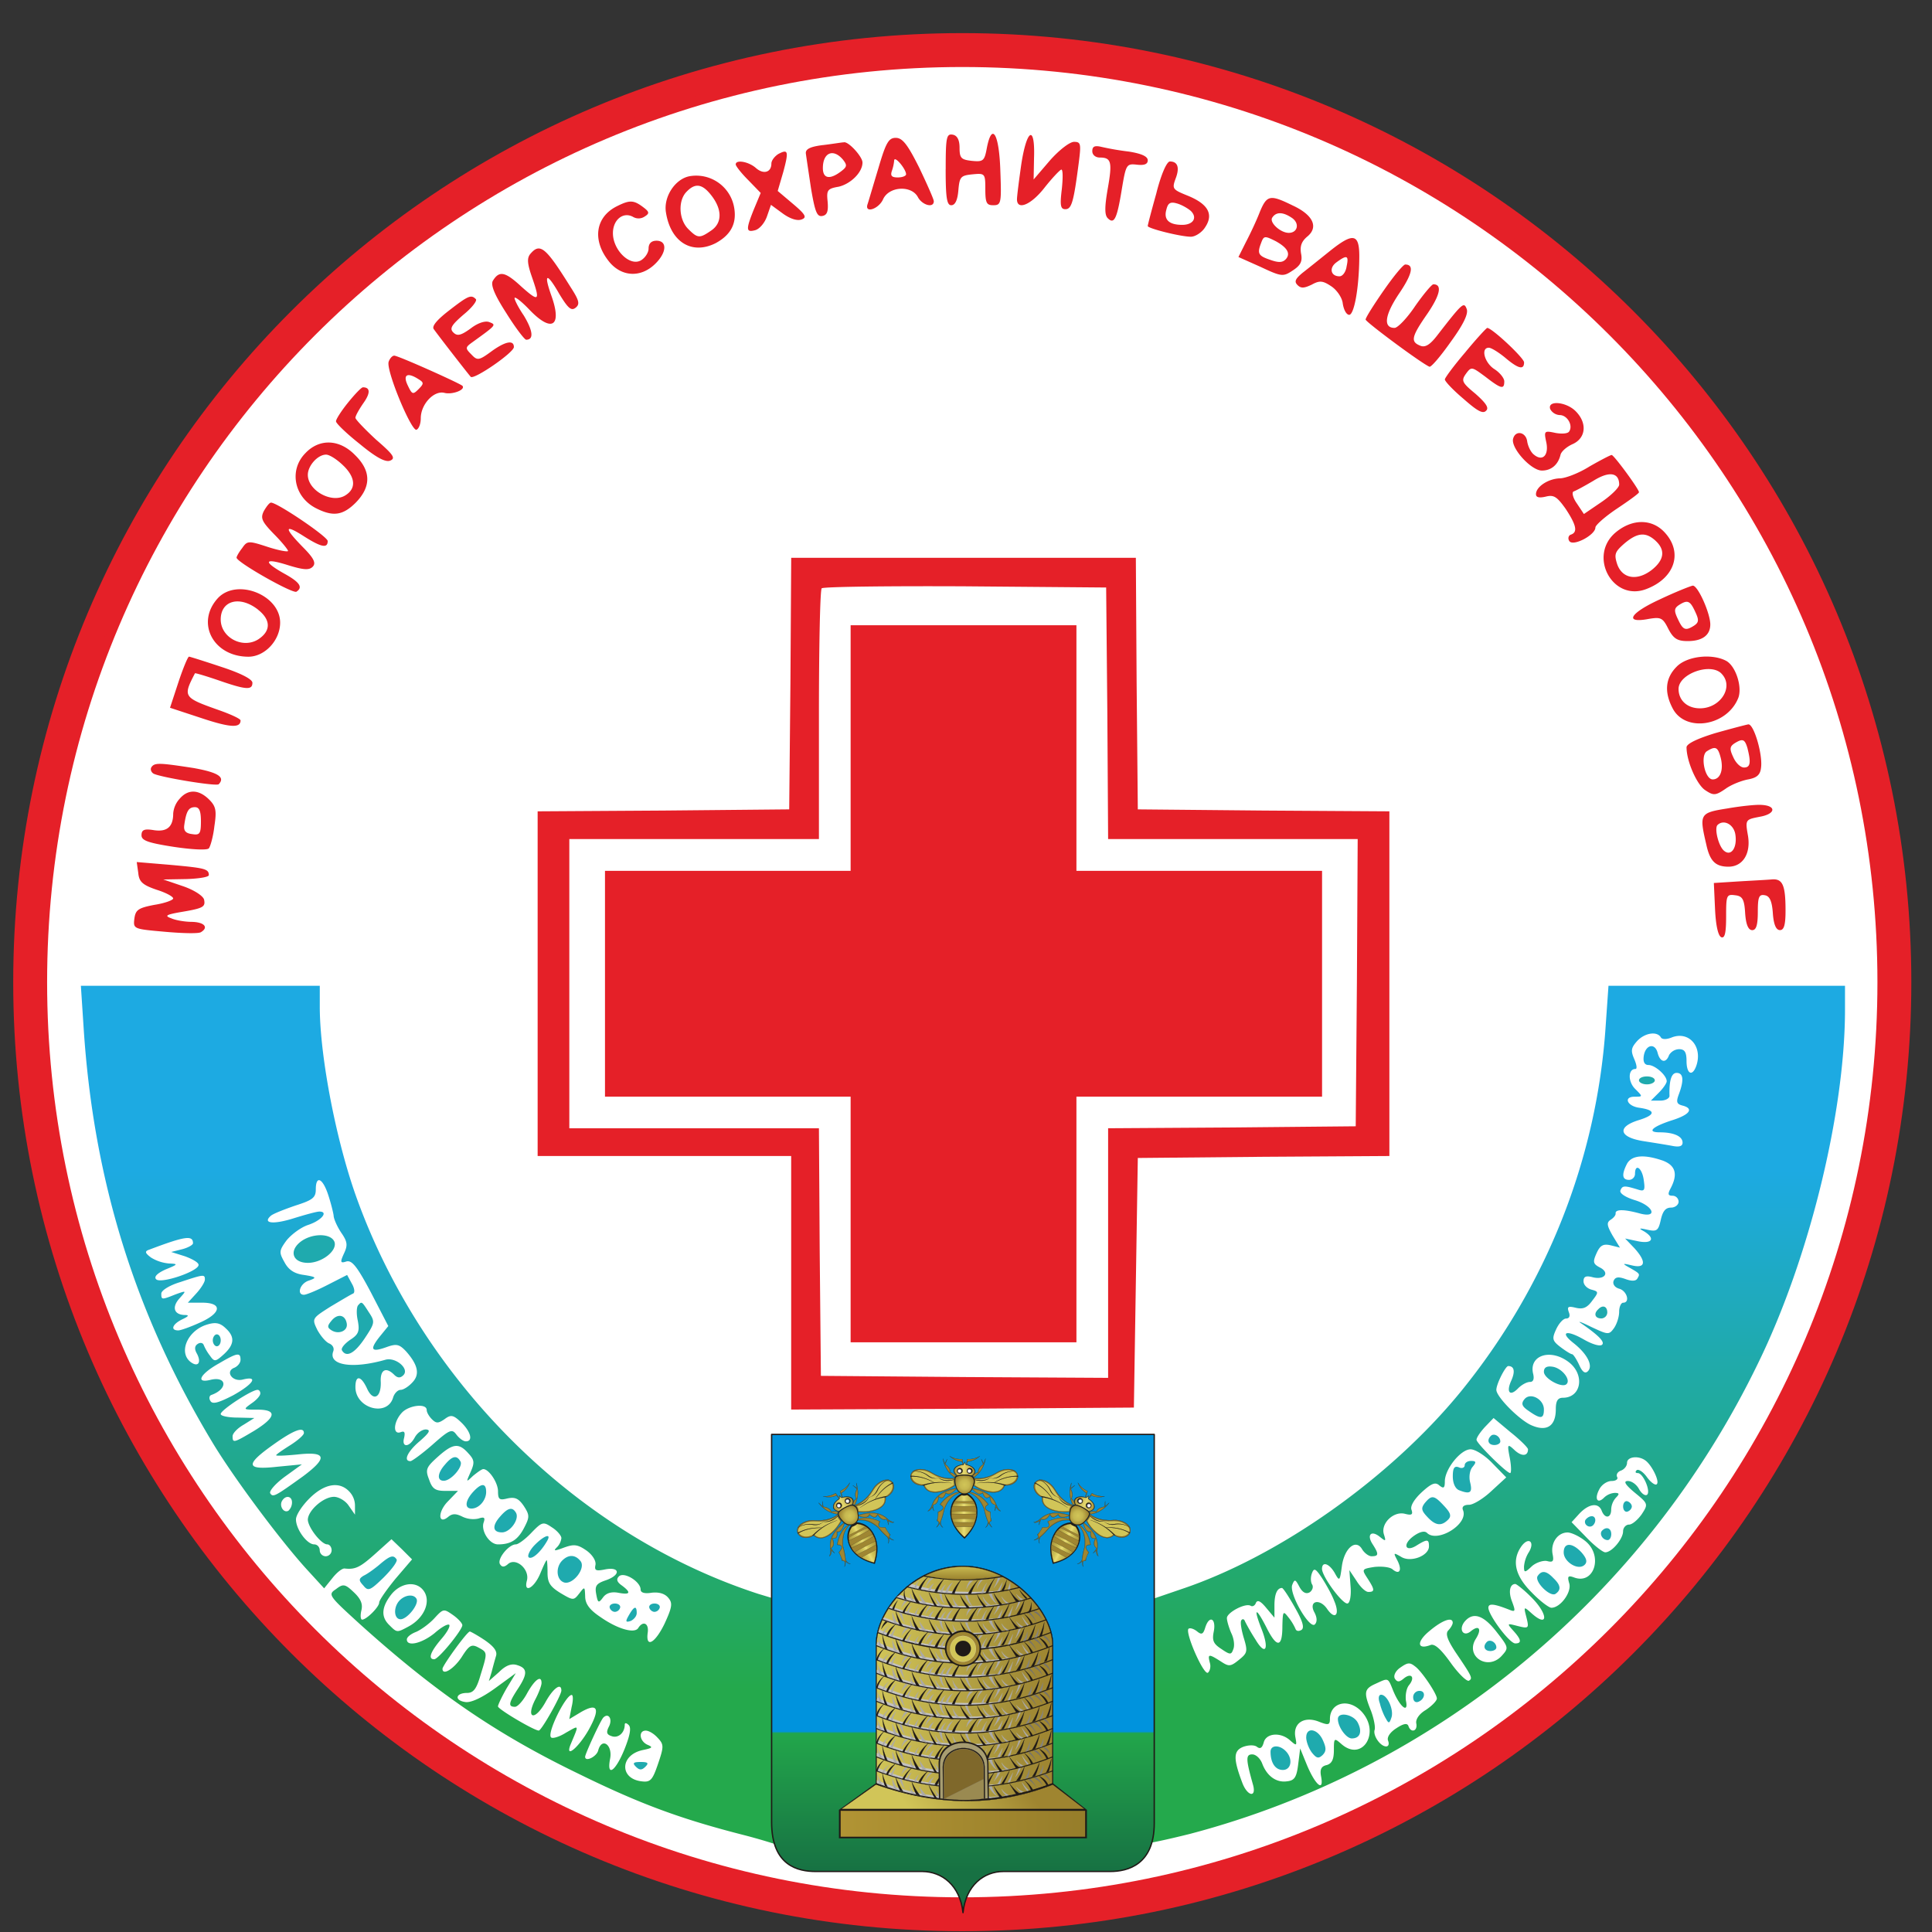 <svg xmlns="http://www.w3.org/2000/svg" width="57" height="57" fill="none" viewBox="0 0 57 57"><rect x="0" y="0" width="57" height="57" fill="#333333" stroke="none"/><g clip-path="url(#a)"><path fill="#fff" stroke="#e52028" d="M28.39 1.477c15.188 0 27.5 12.312 27.5 27.5 0 15.187-12.312 27.5-27.5 27.5S.89 44.164.89 28.977c0-15.188 12.312-27.5 27.5-27.5Z"/><path fill="#e52028" d="M26.148 1.155C19.486 1.728 13.455 4.51 8.779 9.15c-3.786 3.763-6.264 8.123-7.527 13.289-.514 2.104-.736 4.067-.736 6.522 0 4.546.877 8.357 2.829 12.33 3.974 8.054 11.279 13.57 20.115 15.183 2.816.514 6.825.55 9.572.07 9.806-1.706 17.8-8.24 21.447-17.532.585-1.472 1.17-3.611 1.496-5.516.363-2.093.386-6.674.059-8.685-1.029-6.147-3.647-11.325-7.89-15.556-3.751-3.764-8.789-6.51-13.873-7.562-2.595-.55-5.727-.748-8.123-.538m4.16.573c6.663.526 12.367 3.085 17.1 7.655 4.5 4.36 7.34 9.97 8.135 16.106.199 1.59.234 5.003.058 6.569-.455 4.009-2.033 8.404-4.207 11.746-3.764 5.763-9.654 10.005-16.258 11.688-3.705.947-8.077 1.076-11.887.34-7.468-1.438-14.142-6.09-18.14-12.612C1.241 36.897.142 29.124 2.082 21.831 4.548 12.54 12.216 4.942 21.531 2.546c3.039-.783 5.89-1.04 8.778-.818"/><path fill="#e52028" d="M27.9 4.991c0 .853.036 1.064.165 1.064.116 0 .186-.152.21-.444.035-.398.07-.433.42-.468.363-.035.375-.023.375.432 0 .41.035.48.233.48.234 0 .246-.059.21-1.017-.034-1.087-.245-1.45-.397-.678-.07.386-.105.42-.444.386-.315-.035-.362-.082-.362-.386 0-.234-.07-.362-.199-.386-.187-.035-.21.07-.21 1.017M30.134 4.828c-.07.49-.13.958-.13 1.052 0 .339.422.163.819-.351.222-.28.444-.514.49-.526.048 0 .048.257.013.584-.059.48-.035.585.105.585.187 0 .245-.21.397-1.38.07-.549.059-.607-.14-.607-.129 0-.444.245-.713.55l-.48.56.012-.63c.035-.983-.21-.877-.373.163M25.914 4.967c-.152.502-.292.981-.316 1.051-.105.293.328.152.456-.14.176-.385.842-.42 1.029-.058.128.234.467.327.467.117 0-.059-.198-.503-.432-.994-.34-.678-.491-.876-.69-.876-.21 0-.292.14-.514.9m.818.175c0 .047-.105.093-.245.093-.176 0-.222-.046-.176-.187a1.3 1.3 0 0 0 .07-.315c.012-.152.351.257.351.409M24.278 4.28c-.374.047-.515.117-.503.246.012.094.082.561.152 1.029.117.69.175.841.327.818s.187-.14.164-.421c-.035-.339-.012-.386.327-.444.35-.082.701-.42.701-.713 0-.175-.42-.631-.549-.596-.058 0-.327.047-.62.082m.596.433c.128.164.117.21-.07.35-.328.246-.526.2-.526-.104 0-.468.315-.585.596-.246M32.226 4.461c0 .106.093.187.222.187.339 0 .374.129.233.924-.093.537-.093.771 0 .865.187.187.27.035.41-.818.128-.772.14-.795.455-.76.21.023.316-.012.316-.129s-.187-.198-.55-.257a8 8 0 0 1-.818-.14c-.198-.047-.268-.012-.268.128M22.957 4.547c-.105.07-.199.187-.199.281 0 .257-.233.327-.456.129-.21-.187-.596-.258-.596-.106 0 .047.164.257.363.456l.374.386-.2.48c-.244.607-.233.689.036.619.129-.036.28-.21.35-.41l.117-.338.351.257c.21.152.42.222.55.175.163-.058.128-.14-.246-.456l-.456-.386.164-.56c.163-.608.152-.69-.152-.527M34.12 5.687c-.141.503-.258.947-.258.982 0 .07.97.315 1.274.315.129 0 .327-.128.42-.28.258-.386.083-.69-.525-.935-.433-.175-.456-.199-.35-.491.128-.327.07-.514-.164-.514-.094 0-.258.374-.398.923m1.016.538c.199.198.07.409-.257.409-.386 0-.55-.152-.468-.444.047-.2.117-.246.316-.187.129.035.316.14.409.222M20.339 5.2c-.421.082-.772.608-.69 1.076.14.865.76 1.25 1.461.9.456-.246.631-.585.55-1.052a1.136 1.136 0 0 0-1.321-.924m.654.573c.316.41.316.807-.011 1.029-.34.234-.398.234-.678-.047-.28-.28-.304-.842-.047-1.099.257-.268.467-.233.736.117M37.17 6.25c-.094.246-.281.643-.41.889l-.222.444.655.292c.62.292.666.292.947.105.233-.152.292-.269.245-.503-.035-.21.012-.35.175-.49.351-.28.187-.643-.42-.924-.667-.327-.76-.315-.97.187m.958.187c.222.164.152.433-.105.433-.246 0-.573-.304-.491-.444.117-.187.327-.176.596.011m-.491.678c.339.187.444.362.304.526-.094.105-.21.117-.468.024-.35-.117-.385-.187-.268-.491.081-.222.105-.222.432-.059M18.2 6.085c-.654.327-.736 1.04-.199 1.671.363.41.9.433 1.31.047.362-.34.385-.701.058-.701-.152 0-.234.081-.234.233 0 .117-.105.28-.234.351-.327.175-.818-.316-.818-.806 0-.398.304-.643.596-.48a.32.32 0 0 0 .34-.011c.151-.094.14-.14-.047-.28-.281-.211-.398-.211-.772-.024M39.238 7.404c-.292.234-.654.526-.806.643-.21.175-.257.257-.152.362.105.106.199.094.42-.011.234-.129.328-.117.573.046.164.106.316.328.34.491.023.176.093.328.175.351.152.058.304-.736.315-1.66.012-.736-.163-.783-.865-.222m.491.456c-.023.164-.117.292-.21.292-.257 0-.316-.245-.094-.409.316-.234.374-.21.304.117M15.64 7.499c-.093.117-.082.28.047.654.257.737.222.772-.304.304-.479-.444-.654-.479-.841-.175-.07.117.035.397.397.958.269.433.538.783.585.783.233 0 .198-.268-.07-.713-.176-.257-.293-.502-.27-.525.036-.024.234.14.445.362.654.678.958.479.643-.41-.246-.689-.14-.712.233-.058.257.421.35.503.48.398.128-.105.105-.21-.152-.608-.737-1.18-.9-1.32-1.193-.97M40.828 8.563c-.292.421-.538.807-.538.865 0 .07 1.637 1.286 1.882 1.391.047.023.327-.304.631-.736.374-.514.526-.83.468-.97-.082-.21-.117-.187-.877.794-.21.27-.35.351-.49.293-.293-.117-.27-.257.21-.947.374-.55.444-.865.175-.865-.047 0-.292.292-.538.643-.233.35-.514.643-.607.643-.34 0-.293-.374.128-1.005.398-.585.456-.865.187-.865-.058 0-.339.339-.631.76M13.244 9.164c-.362.28-.514.467-.444.55.14.198.994 1.297 1.087 1.402.082.105 1.274-.713 1.274-.877 0-.21-.234-.175-.631.105-.397.293-.444.304-.62.117-.187-.187-.187-.21.024-.362.713-.514.713-.514.502-.596-.117-.047-.338.023-.549.187-.292.21-.397.234-.514.117s-.047-.222.304-.526c.245-.199.409-.41.362-.456-.14-.14-.222-.105-.795.339M43.236 10.388c-.34.397-.608.76-.608.806 0 .058.245.316.55.573.397.35.572.456.666.35.093-.082 0-.222-.316-.502-.398-.328-.42-.386-.28-.585.163-.222.175-.21.572.082.468.363.561.386.561.14 0-.093-.128-.257-.292-.362-.292-.187-.41-.631-.164-.631.07 0 .28.128.48.292.385.327.56.374.56.14 0-.128-.946-1.016-1.087-1.016-.023 0-.315.315-.642.712M11.468 10.669c-.094.233.666 2.057.818 2.01.07-.024.128-.175.128-.34 0-.408.386-.829.702-.747.233.058.63-.094.526-.21-.094-.082-1.894-.889-2.01-.889-.06 0-.13.082-.164.175m.888.525c.152.094.152.129-.012.293-.163.163-.187.152-.315-.117-.152-.316-.012-.398.327-.176M10.264 11.883c-.199.246-.362.503-.35.55 0 .058.315.362.7.666.48.397.76.549.9.49.164-.07.094-.175-.42-.619-.328-.304-.608-.596-.608-.643 0-.058.105-.245.234-.432.21-.293.21-.468-.012-.468-.047 0-.245.21-.444.456M45.737 12.071a.34.34 0 0 0 .28.175c.222 0 .398.304.28.48-.034.07-.221.081-.408.046-.328-.07-.34-.058-.27.27.083.385-.104.584-.361.373-.094-.07-.176-.245-.2-.385-.034-.293-.361-.351-.42-.07-.047.28.538.923.853.923.28 0 .48-.175.55-.468.023-.093.175-.233.362-.315.386-.176.433-.62.082-.97-.28-.28-.842-.328-.748-.059M9.025 13.355c-.503.49-.363 1.297.292 1.636.503.257.795.222 1.18-.163.456-.468.456-.935-.023-1.403-.456-.468-1.04-.49-1.45-.07m1.122.397c.339.34.362.655.058.853-.397.27-1.122-.128-1.122-.596 0-.268.292-.596.538-.596.105 0 .339.152.526.34M46.894 13.763c-.316.199-.713.35-.877.35-.339.012-.701.246-.701.468 0 .094.093.117.292.07.234-.058.327 0 .585.363.315.479.362.69.151.76-.07.023-.093.116-.046.186.105.176.771-.175.771-.397 0-.07.292-.327.643-.561.35-.234.643-.444.643-.48 0-.093-.748-1.11-.807-1.098-.035 0-.327.152-.654.339m.876.538c0 .082-.233.315-.526.514l-.514.35-.21-.315c-.117-.164-.152-.327-.094-.35.07-.024.328-.164.585-.316.467-.292.76-.246.76.117M7.786 15.074c-.105.21-.07.304.292.678.234.234.42.467.42.502s-.268-.011-.595-.117c-.573-.187-.608-.187-.76.036-.093.117-.164.245-.164.28.012.14 1.648 1.064 1.765 1.005.2-.128.106-.28-.362-.537-.643-.363-.584-.468.117-.246.456.14.62.152.725.047s.046-.245-.293-.585c-.56-.572-.549-.689.035-.315.515.327.702.362.702.14 0-.128-1.485-1.133-1.672-1.133-.046 0-.128.105-.21.245M47.665 15.71c-.818.69-.093 2.045.9 1.671.842-.315 1.099-1.075.55-1.671-.375-.41-.96-.41-1.45 0m1.18.245c.293.27.258.561-.105.853-.432.34-.876.27-1.028-.163-.094-.292-.07-.362.21-.608.386-.327.631-.35.924-.082M23.32 20.162l-.036 3.717-3.705.035-3.717.023v10.169h7.48v7.48l5.062-.023 5.049-.035.058-3.682.058-3.682 3.717-.035 3.705-.023V23.937l-3.705-.023-3.717-.035-.035-3.717-.023-3.705H23.343zm9.35.877.023 3.716h7.363l-.023 4.231-.035 4.243-3.647.035-3.658.023v7.364l-4.231-.024-4.243-.035-.035-3.658-.023-3.646h-7.364v-8.533h7.364v-3.658c0-2.022.035-3.705.082-3.74.046-.047 1.952-.07 4.23-.059l4.162.035z"/><path fill="#e52028" d="M25.096 22.07v3.623h-7.247v6.662h7.247v7.247h6.662v-7.247h7.247v-6.662h-7.247v-7.247h-6.662zM48.963 17.687c-.889.409-1.052.713-.316.572.35-.058.41-.035.573.293.152.292.269.362.572.362.433 0 .667-.175.667-.49 0-.328-.363-1.146-.515-1.146-.07.011-.514.187-.981.409m1.051.362c.117.246.106.316-.035.41-.257.163-.327.128-.479-.2-.117-.245-.105-.315.035-.409.257-.163.328-.128.48.2M6.43 17.645c-.666.725-.14 1.73.9 1.73.48 0 .935-.48.935-1.005 0-.818-1.274-1.32-1.835-.725m1.18.34c.386.303.386.63.012.876-.456.292-1.11-.047-1.11-.585 0-.56.561-.713 1.099-.292M5.262 20.133l-.246.748.923.304c.842.28 1.158.303 1.158.07 0-.047-.28-.176-.608-.293-1.087-.385-1.099-.397-.737-1.098.012-.012.328.082.702.21.806.28.993.292.993.07 0-.105-.339-.28-.911-.467-.491-.164-.935-.304-.959-.304-.035 0-.175.339-.315.76M49.465 19.671c-.327.328-.374.737-.117 1.227.374.725 1.613.526 1.94-.315.117-.327-.081-.935-.362-1.087-.42-.222-1.157-.14-1.461.175m1.32.199c.386.386-.023 1.028-.63 1.028-.374 0-.632-.233-.632-.572 0-.444.935-.783 1.263-.456M50.61 21.628c-.537.164-.852.316-.852.42 0 .41.303 1.1.549 1.263.245.164.304.164.596-.035.175-.129.48-.245.666-.28.257-.047.362-.13.386-.34.058-.385-.21-1.297-.374-1.285-.07.012-.514.128-.97.257m.947.456c.106.42.082.56-.105.56-.105 0-.245-.14-.315-.303-.117-.245-.105-.316.035-.41.245-.151.304-.128.386.153m-.794.269c.093.362-.012.642-.234.642-.234 0-.374-.7-.175-.83.257-.163.327-.128.409.188M4.467 22.635c-.036.058-.012.14.058.187.175.105 1.858.386 1.928.315.2-.21-.023-.35-.748-.479-.993-.152-1.145-.164-1.238-.023M5.308 23.557a.73.73 0 0 0-.198.445c0 .397-.187.549-.573.49-.28-.046-.362-.011-.362.152 0 .152.187.222.946.34.538.081.982.104 1.04.046.047-.058.13-.35.164-.655.07-.455.047-.584-.152-.783-.304-.303-.62-.315-.865-.035m.62.678c0 .363-.035.41-.257.374-.2-.023-.258-.105-.234-.269.058-.409.128-.526.315-.526.129 0 .176.117.176.421M50.961 23.852c-.818.129-.83.164-.62 1.064.106.49.27.654.655.654.421 0 .666-.385.573-.923-.082-.468-.07-.468.35-.55.468-.081.503-.327.047-.35-.151-.012-.607.035-1.005.105m.234.748c.07.398-.117.678-.327.503-.164-.129-.293-.655-.199-.76.175-.175.468-.035.526.257M4.08 25.76c.024.257.13.35.539.49.268.083.49.2.49.258 0 .047-.245.14-.549.187-.49.093-.56.152-.596.41-.035.303-.023.303.9.385.526.047.994.058 1.064.012.233-.14.105-.293-.258-.304-.21 0-.49-.047-.619-.106-.199-.07-.152-.105.234-.175.701-.117.783-.152.736-.374-.023-.105-.28-.28-.62-.397l-.584-.199.678-.012c.363-.011.666-.058.666-.117 0-.187-.128-.21-1.145-.303l-.982-.082zM51.3 26.004l-.736.047.035.771c.023.491.093.795.187.83.105.035.14-.14.14-.62 0-.619.012-.654.269-.619.21.023.269.117.292.526.023.339.094.503.21.503.117 0 .164-.152.164-.538 0-.444.035-.526.21-.491.14.023.21.175.234.538q.036.49.21.49c.117 0 .164-.151.164-.572 0-.748-.082-.947-.397-.924-.129.012-.573.035-.982.059"/><path fill="url(#b)" d="M2.468 30.334c.292 4.5 1.52 8.45 3.822 12.26.631 1.04 1.999 2.875 2.77 3.717l.503.55.245-.304c.129-.164.292-.293.362-.281.316.035.456-.035.912-.444l.468-.42.303.291.304.304-.49.573c-.258.316-.48.631-.48.701 0 .129-.374.503-.502.503-.047 0-.059-.117-.024-.27.047-.186-.011-.338-.222-.537-.257-.245-.315-.257-.526-.093-.245.163-.222.187.713 1.04 2.233 2.01 4.02 3.238 6.464 4.418 1.835.9 3.027 1.333 4.909 1.812.713.187 1.379.409 1.507.514.164.152.608.199 2.174.245 2.163.07 2.303.117 2.618.877l.152.35.176-.409c.304-.724.397-.748 2.56-.818 1.834-.058 1.975-.07 2.232-.327.163-.14.315-.234.339-.199.035.024.643-.105 1.344-.28 7.293-1.917 13.44-7.013 16.772-13.897 1.508-3.086 2.56-7.398 2.56-10.426v-.701h-6.978l-.082 1.169c-.257 3.939-1.753 7.714-4.29 10.823-2.068 2.524-5.329 4.839-8.228 5.809l-.818.28-.058 1.917c-.047 1.566-.07 1.145-.117-2.232l-.059-4.15-5.341-.035-5.353-.023v5.634c0 3.097-.023 5.598-.059 5.563s-.07-1.543-.07-3.343l.012-3.284-.62-.187c-5.317-1.73-9.864-6.206-11.84-11.653-.607-1.671-1.086-4.15-1.098-5.622v-.666H2.386zm46.53.268c.035.07.175.07.339 0 .514-.187.911.304.701.865-.117.304-.28.21-.28-.163 0-.27-.059-.35-.223-.35a.36.36 0 0 0-.292.174c-.093.258-.269.21-.339-.07-.082-.304-.362-.233-.409.105-.023.164.024.258.14.258.188 0 .538.303.538.479 0 .058-.105.21-.234.339l-.233.233h.28c.152 0 .28-.07.269-.151q-.018-.667.21-.667c.199 0 .222.21.07.62-.093.245-.07.304.129.35.316.094.175.27-.35.433-.573.187-.737.35-.351.35.42 0 .678.117.678.304 0 .106-.094.14-.316.094-.187-.035-.561-.094-.853-.14-.713-.117-.772-.421-.117-.62.49-.152.503-.292.012-.362-.363-.047-.48-.327-.14-.327.245 0 .245 0 .011-.234-.21-.21-.21-.584.012-.584.058 0 .035-.13-.035-.293-.106-.245-.094-.327.081-.526.223-.245.585-.304.702-.117m.047 3.635c.385.14.467.398.245.819-.093.175-.082.222.058.222a.18.18 0 0 1 .176.175c0 .093-.105.175-.222.175-.164 0-.246.105-.304.363-.07.315-.117.35-.386.292-.257-.059-.28-.047-.105.047.339.21.234.374-.175.292l-.386-.082.269.28c.362.398.339.608-.059.515-.292-.07-.304-.059-.093.058.327.187.327.187.245.327-.047.082-.175.082-.362.012-.199-.07-.292-.058-.34.059-.034.093.036.198.176.233.222.07.316.41.105.41-.058 0-.117.116-.117.268s-.07.363-.151.48c-.152.21-.176.198-.678-.036-.28-.14-.421-.187-.293-.105.526.363.702.55.62.631-.059.059-.292-.011-.538-.152-.526-.303-.724-.222-.304.106.398.315.585.666.421.83-.082.081-.163.023-.257-.188-.082-.175-.175-.315-.21-.315s-.187-.094-.34-.21c-.245-.188-.256-.246-.128-.526.082-.176.21-.316.292-.316.094 0 .129-.07.082-.187-.058-.164-.023-.187.21-.129.21.047.328 0 .48-.21.199-.257.187-.269-.024-.327-.128-.035-.233-.14-.233-.246 0-.14.07-.175.28-.117.35.082.503-.14.199-.292-.199-.105-.21-.163-.094-.42.105-.234.199-.281.41-.234l.28.07-.222-.363c-.164-.292-.175-.374-.059-.455.094-.059.164-.14.152-.2 0-.116.258-.116.725.013.538.14.386-.234-.164-.398-.268-.082-.444-.198-.42-.28.058-.152.117-.152.502-.035.21.07.234.035.187-.28-.047-.352-.257-.504-.257-.176a.18.18 0 0 1-.175.175c-.21 0-.222-.163-.059-.48.14-.244.491-.28 1.04-.093M9.68 35.243c.081.245.151.526.163.619 0 .093.105.327.222.503.187.268.199.374.082.62-.117.256-.105.291.07.233.164-.047.316.14.725.911l.514.994-.257.316c-.304.385-.245.467.21.303.292-.105.374-.081.573.129.35.397.41.678.187.912-.117.128-.269.222-.35.222-.082 0-.188.105-.223.233-.175.573-1.11.316-1.11-.315 0-.362.164-.339.339.035.175.397.42.292.409-.175-.023-.374.152-.468.397-.222.094.093.176.105.27.011.186-.187-.223-.537-.527-.456-.982.281-1.694.164-1.543-.245.036-.093-.011-.187-.116-.234-.094-.035-.246-.21-.351-.397-.164-.34-.164-.34.386-.69.315-.187.607-.362.666-.385.058-.024.047-.152-.035-.293l-.14-.257-.573.292c-.316.164-.631.293-.701.293-.223 0-.117-.34.151-.421.234-.082.223-.105-.151-.164-.281-.035-.456-.152-.573-.374-.164-.292-.164-.339.058-.643.14-.175.421-.385.631-.456.398-.128.62-.397.34-.397-.082 0-.421.094-.76.199-.596.187-.924.152-.678-.07.058-.059.385-.187.724-.304.515-.164.608-.234.608-.48 0-.42.199-.338.363.153M5.694 36.68c0 .047-.14.129-.316.175l-.327.082.41.129c.221.082.408.187.397.257-.012.187-1.11.561-1.251.42-.07-.07.023-.175.28-.291.374-.152.374-.164.094-.176a1.2 1.2 0 0 1-.526-.175c-.187-.14-.187-.187-.047-.234 1.052-.397 1.286-.432 1.286-.187m.35 1.075c0 .07-.116.258-.257.41l-.245.268h.42c.609 0 .573.304-.058.585-.28.128-.572.233-.643.233-.245 0-.175-.186.117-.327.199-.093.21-.128.059-.128-.304-.012-.374-.234-.14-.491.21-.234.21-.234-.117-.117-.41.164-.421.164-.421-.023 0-.094.245-.246.56-.34.702-.233.726-.233.726-.07m.632 1.45c.257.245.233.467-.07.748-.246.222-.28.234-.41.047a1.4 1.4 0 0 1-.186-.316c-.024-.07-.106-.082-.176-.035-.093.058-.105.152-.023.292.14.269.023.41-.199.234-.339-.28-.093-.877.433-1.075.303-.106.444-.082.63.105m.42.911c0 .094-.081.188-.175.234-.292.105-.07.433.246.35.467-.116.315.13-.293.468-.432.222-.607.27-.666.164-.047-.07-.035-.152.024-.175.502-.176.467-.573-.035-.444-.445.105-.281-.187.268-.491.538-.316.631-.328.631-.106m39.202.082c.467.374.35 1.04-.187 1.04-.152 0-.21.094-.21.34 0 .49-.258.666-.702.479-.35-.14-1.052-.842-1.052-1.052 0-.176.27-.702.35-.702.176 0 .211.152.094.421-.163.35-.046.491.2.234.104-.105.256-.187.35-.187s.128-.082.093-.234c-.14-.55.514-.771 1.064-.339M7.68 41.11c0 .07-.117.199-.257.292-.257.187-.257.187.175.187.584 0 .55.222-.093.62-.608.362-.643.374-.643.163 0-.082.14-.233.327-.339l.316-.198-.491-.012c-.28 0-.503-.047-.503-.105 0-.117.912-.713 1.087-.713.047 0 .082.046.082.105m4.909.49c0 .07.07.188.152.27.128.128.187.128.374 0 .187-.14.257-.129.49.093.281.269.363.561.14.561-.08 0-.198-.093-.28-.199-.128-.175-.198-.152-.7.293-.305.268-.609.49-.655.49-.223 0-.082-.292.28-.595.28-.246.327-.328.175-.34-.116 0-.257.106-.327.234-.164.304-.397.304-.315.012.035-.164.011-.21-.106-.164-.233.082-.21-.303.036-.572.198-.222.736-.293.736-.082m32.492 1.158c0 .199-.175.222-.385.035-.223-.21-.234-.199-.152.222.046.245.046.444.011.444-.105 0-.993-.876-.993-.982 0-.07.117-.233.245-.374l.258-.268.502.42c.28.222.514.456.514.503m-36.115-.48c0 .06-.187.223-.41.363s-.409.269-.409.292c0 .024.28.012.632-.023.853-.094.9.093.163.643-.83.596-.888.63-.97.502-.035-.07.164-.292.433-.49l.502-.363-.725.07c-.935.105-.958-.058-.116-.654.607-.433.9-.538.9-.34m4.85.597c.187.199.187.28.07.55-.14.315-.14.315.07.116.129-.105.257-.199.304-.199.164 0 .433.398.433.655 0 .245.046.269.28.21.222-.047.327 0 .48.222.175.27.175.328.011.643-.187.362-.397.491-.771.491-.258 0-.515-.409-.421-.655.047-.14.012-.163-.164-.105a.74.74 0 0 1-.467-.058c-.187-.094-.292-.094-.41 0-.303.257-.327-.129-.023-.444l.304-.316h-.374c-.292 0-.386-.058-.48-.339-.116-.292-.08-.362.258-.666.444-.397.62-.42.9-.105m30.213.292.41.42-.433.398c-.234.222-.538.41-.666.41-.152 0-.222.058-.175.163.163.409-.76.97-1.064.666-.07-.07-.222-.035-.41.105-.327.246-.221.48.118.257.304-.187.35-.175.35.035 0 .281-.549.491-.83.304-.222-.128-.222-.116-.105.106.152.292.07.444-.14.268-.082-.07-.327-.093-.538-.07-.374.059-.374.07-.198.34.21.326.222.397.023.397-.082 0-.234-.14-.35-.328l-.21-.315.034.467c.024.257-.012.491-.082.514-.128.059-.748-.77-.76-1.016 0-.234.211-.164.375.117.14.257.152.245.21-.187.07-.538.41-.83.596-.515.07.117.199.21.28.21.211 0 .223-.058.036-.35-.187-.28-.047-.432.21-.222.175.14.187.14.117-.082-.094-.315.292-.69.631-.596.187.047.234.023.187-.117-.047-.105.07-.304.292-.514.292-.269.41-.316.526-.21.129.105.164.081.164-.117 0-.363.467-.947.76-.947.14 0 .432.187.642.409m4.512-.082c.187.129.432.62.339.701-.035.047-.175-.046-.292-.21s-.257-.245-.304-.199c-.047.047-.035.082.035.082.163 0 .397.561.269.643-.059.035-.164-.047-.234-.175-.07-.129-.21-.234-.327-.234-.14 0-.082.105.198.339.398.327.41.339.21.643-.116.163-.28.304-.373.304-.094 0-.176.093-.176.198 0 .222-.327.62-.526.62-.07 0-.327-.199-.56-.444l-.433-.445.234-.257c.28-.292.56-.327.654-.081.094.245.28.222.28-.035a.55.55 0 0 1 .141-.351c.105-.105.105-.14-.035-.14a.5.5 0 0 0-.316.14c-.198.199-.292.035-.14-.246.07-.14.234-.245.362-.245.129 0 .2-.058.164-.117-.035-.07.012-.152.105-.187.105-.035.187-.14.187-.234 0-.175.328-.222.538-.07m-19.905.865c.035.129 0 .35-.081.468-.152.21-.164.21-.234-.07-.07-.304.012-.655.163-.655.047 0 .117.117.152.257m-18.338.047a.6.6 0 0 1 .175.432v.257l-.187-.268c-.093-.14-.292-.258-.432-.258-.316 0-.772.41-.772.678.012.234.398.725.573.725.07 0 .129.082.129.175a.18.18 0 0 1-.176.176.18.18 0 0 1-.175-.176c0-.093-.07-.175-.164-.175-.21 0-.537-.444-.537-.736 0-.129.175-.398.397-.62.433-.432.877-.514 1.169-.21m-1.683.327a.34.34 0 0 1-.105.246c-.14.081-.28-.14-.187-.293.105-.175.292-.14.292.047m16.854.62c.257.292.222.596-.047.525-.117-.023-.21-.116-.21-.198 0-.094-.035-.234-.07-.34-.094-.245.105-.233.327.013m-8.906.432a.46.46 0 0 1-.14.28c-.106.106-.059.106.221 0 .293-.105.398-.093.667.094.175.129.28.304.257.42-.035.164.012.188.292.13.444-.082.456.175 0 .327-.269.093-.316.163-.269.409.047.257.07.268.199.093.093-.128.245-.175.444-.14.362.07.398 0 .117-.21-.152-.106-.175-.187-.093-.27.151-.151.642.153.642.386 0 .094.117.129.328.094.21-.023.385.023.49.152.129.152.117.269-.116.771-.28.573-.561.725-.491.246.035-.27-.14-.35-.28-.129-.106.175-.609.035-1.123-.327-.315-.21-.444-.386-.444-.608-.012-.292-.012-.292-.175-.082-.164.21-.176.21-.55-.011-.303-.187-.385-.304-.385-.596 0-.21-.012-.374-.024-.374-.023 0-.105.187-.198.409-.187.432-.491.572-.386.187.082-.328-.316-.678-.55-.491-.116.105-.187.105-.245.011-.093-.151.257-.584.468-.584.07 0 .28-.152.455-.339.316-.327.351-.339.608-.164.152.094.28.246.28.316m15.23-.316c-.083.246-.492.667-.515.538-.035-.245.047-.573.175-.643.234-.163.42-.105.34.105m14.971.398c.55.432.27 1.32-.339 1.075-.163-.058-.187-.023-.128.175.082.258-.257.725-.526.725-.07 0-.339-.199-.584-.456-.491-.49-.597-.946-.293-1.367.21-.28.398-.117.21.187a.94.94 0 0 0-.14.42c0 .188.024.188.234-.011.117-.105.328-.175.444-.152.176.047.21.012.164-.21-.059-.328.152-.632.444-.632.105 0 .34.106.514.246m-7.398 1.776c.175.41.023.573-.21.234-.222-.327-.561-.234-.374.105.081.152.081.28.011.351-.152.152-.771-.912-.666-1.169.07-.175.093-.163.21.059.094.175.2.222.304.163.082-.058.117-.163.07-.233-.046-.082-.046-.223 0-.34.059-.151.106-.128.293.152.128.2.292.491.362.678m-10.613-.654a2.4 2.4 0 0 1-.584 0c-.187-.023-.059-.047.257-.047.327 0 .468.023.327.047m-16.304.292c.303.304.105.853-.41 1.122-.327.175-.327.175-.549-.047-.257-.245-.234-.537.059-.911.257-.316.666-.398.9-.164m15.334-.023c0 .058-.082.117-.175.117-.094 0-.176-.059-.176-.117 0-.07.082-.117.176-.117s.175.047.175.117m17.38.257c.526.514.526.947.012.479-.222-.199-.222-.187-.14.129.081.327.07.339-.258.257-.315-.082-.327-.082-.128.14.234.257.257.374.058.374-.175 0-.794-.841-.794-1.052 0-.14.175-.117.619.059.175.07.187.046.082-.234-.117-.292-.07-.526.093-.526.035 0 .246.163.456.374m-6.954.327c.234.41.28.596.187.655-.082.046-.152.035-.175-.035a1.5 1.5 0 0 0-.21-.34c-.153-.198-.165-.186-.176.27 0 .63-.164.642-.468.035-.304-.597-.397-.608-.163 0 .257.63.14.864-.164.35a6 6 0 0 1-.304-.526c-.023-.07-.07-.093-.105-.047-.047.035-.012.258.058.503.129.42.117.468-.128.666-.257.21-.304.21-.55.047-.35-.222-.385-.222-.315.047.035.117 0 .245-.059.292-.128.07-.677-1.18-.572-1.297.046-.035.152 0 .245.07.14.117.187.093.246-.094.116-.386.327-.292.257.094-.059.28-.012.374.222.526.257.175.292.175.35.011.047-.105.024-.315-.058-.479-.07-.163-.129-.362-.129-.444 0-.164.55-.456.702-.362.058.035.128-.012.152-.082.046-.105.14-.059.304.14l.245.292v-.362c0-.339.082-.514.222-.514.035 0 .21.269.386.584m-24.568.514c0 .14-.701 1.005-.83 1.005-.187 0-.117-.21.199-.584.175-.199.28-.386.245-.432-.047-.035-.234.07-.432.245-.374.304-.819.41-.819.187 0-.07.117-.163.27-.222.14-.058.385-.234.537-.397.269-.293.28-.293.55-.105.151.105.28.245.28.303m13.382-.011c.082.081.047.093-.093.035a1.7 1.7 0 0 0-.386-.07c-.093 0-.163-.059-.163-.129 0-.14.467-.023.642.164m17.123.198c.363.468.374.48.164.713-.41.456-1.087.024-.772-.49.188-.293.106-.433-.14-.234-.222.187-.374-.047-.187-.28.246-.293.55-.2.935.291m-1.285-.257c0 .047-.059.152-.129.222-.093.094-.035.27.21.643.491.725.515.772.398.842-.059.035-.304-.199-.538-.526-.292-.41-.479-.573-.596-.526-.397.152-.42-.094-.035-.41.386-.327.69-.432.69-.245m-16.06.292c.047.047.187.082.304.082s.21.059.21.117c0 .14-.49.035-.923-.199l-.304-.163.316.047c.175.011.35.07.397.116m-12.494.223c.269.186.374.327.327.467a13 13 0 0 0-.128.468l-.082.268.304-.268c.198-.2.374-.258.537-.2.304.094.304.258.012.702-.269.41-.292.526-.082.526.082 0 .246-.187.363-.409.222-.397.42-.538.42-.292 0 .07-.081.292-.187.49-.28.55-.023.644.292.094.234-.432.48-.608.48-.362 0 .14-.585 1.18-.666 1.18-.14 0-1.204-.63-1.204-.713 0-.046.116-.292.257-.537l.269-.444-.608.444c-.386.28-.713.432-.877.409-.339-.047-.292-.269.047-.269.187 0 .28-.117.397-.526.21-.678.21-.666-.07-.818-.198-.105-.269-.058-.49.292-.234.35-.562.55-.562.339 0-.093.725-1.099.807-1.099.023 0 .234.117.444.258m12.214.245c-.023.14.07.222.327.269.456.093.596.292.152.233-.748-.116-1.064-.315-.701-.455.105-.047.093-.094-.035-.199-.152-.105-.14-.129.058-.093.152.023.222.116.199.245m.093.678c0 .128-.035.128-.28.035-.269-.105-.234-.269.047-.199.128.035.233.105.233.164m15.136-.152c.187.129.643.806.643.947 0 .07-.152.222-.327.339-.199.117-.304.28-.28.397.046.234-.164.292-.234.07-.035-.082-.14-.07-.351.07-.187.117-.292.27-.245.374.035.094.011.164-.059.164-.175 0-.397-.327-.339-.491.024-.082-.023-.327-.105-.55-.222-.549-.21-.654.129-.806.385-.175.362-.199.525.21.2.48.456.678.374.293-.023-.164.012-.374.094-.468.187-.234.058-.374-.164-.187-.128.105-.187.105-.257 0-.047-.082.012-.21.129-.304.245-.175.304-.187.467-.058m-14.75.56c.175.048.316.118.316.176 0 .14-.152.129-.55-.035-.175-.07-.397-.117-.467-.105-.082.012-.152-.035-.152-.117s.093-.105.269-.058c.14.046.397.105.584.14m-10.133.632-.07.362.35-.21c.491-.28.573-.105.222.526-.292.514-.701.865-.538.444.258-.62.27-.584-.128-.362-.199.128-.41.187-.444.14-.129-.117.432-1.25.608-1.25.046 0 .046.163 0 .35m9.759.012c.327.175.164.339-.187.187-.292-.14-.386-.316-.164-.316.07 0 .223.059.351.129m13.546.128c.573.62.012 1.508-.607.947-.2-.175-.21-.164-.21.187 0 .28-.06.398-.211.444-.164.035-.21.129-.164.35.082.457-.175.235-.42-.35l-.2-.49-.058.467c-.046.374-.105.479-.327.502-.316.047-.596-.151-.736-.526-.059-.152-.187-.268-.293-.268-.198 0-.187.152.024.9.105.385-.164.339-.316-.059-.269-.713-.269-.946.024-1.063.163-.059.339-.059.409 0 .093.07.152.035.198-.129.07-.28.503-.316.783-.058.188.163.2.163.152-.094-.081-.409.246-.631.678-.468.293.117.34.106.34-.07 0-.49.549-.63.934-.222m-22.207.445c-.082.163-.07.233.082.28.187.07.386-.093.386-.339 0-.058.046-.058.117.012.082.082.035.315-.129.724-.269.655-.526.819-.42.27.081-.41-.246-.644-.351-.246-.047.187-.386.35-.386.187 0-.082.456-1.076.538-1.157.152-.152.28.046.163.269m9.058.011c.152.14-.058.129-.514-.023-.199-.07-.362-.175-.362-.222 0-.117.69.093.876.245m-7.62.316c.187.198.187.257.012.771-.164.48-.223.55-.491.514-.655-.081-.631-.783.046-.923.28-.058.304-.082.14-.152-.245-.105-.28-.42-.058-.42.094 0 .246.093.35.21M27 51.243c.175.047.316.117.316.176 0 .14-.152.128-.55-.035-.175-.07-.362-.14-.409-.14a.6.6 0 0 1-.175-.117c-.058-.059.023-.07.199-.024.163.035.432.105.62.14m-.444.27c.117.198-.14.245-.292.07-.117-.14-.117-.176.035-.176.105 0 .21.047.257.105m.327.443c.433.082.538.28.117.222-.526-.081-.853-.21-.853-.327 0-.07.093-.082.21-.035.105.035.34.105.526.14m.199.538c0 .058-.094.07-.199.023a2.5 2.5 0 0 0-.643-.163.114.114 0 0 1-.093-.117c0-.047.21-.035.467.023.258.07.468.175.468.234m-.41.21c.258.082.737.176 1.053.222.456.07.268.094-.842.106-.795 0-1.437-.024-1.437-.059 0-.128.397-.386.584-.397.094 0 .386.058.643.128"/><path fill="#1faaae" d="M48.355 31.875c0 .059.105.117.234.117.128 0 .233-.058.233-.117 0-.07-.105-.117-.233-.117-.129 0-.234.047-.234.117M47.151 38.63c-.14.128-.093.268.094.268a.18.18 0 0 0 .175-.175c0-.187-.14-.234-.269-.093M8.85 36.65c-.327.269-.21.608.234.608.42 0 .876-.363.783-.62-.106-.268-.69-.257-1.017.012M10.568 38.507c-.047.046-.059.245-.012.456.059.315.023.409-.234.572-.163.117-.268.246-.233.304.128.222.373.094.677-.362.293-.444.304-.48.117-.76-.21-.327-.21-.327-.315-.21M9.785 38.96c-.14.163-.129.21 0 .291.21.129.49.012.444-.21-.047-.257-.269-.292-.444-.082M6.278 39.543c0 .094.059.176.117.176.07 0 .117-.082.117-.176s-.047-.175-.117-.175c-.058 0-.117.082-.117.175M45.55 40.473c0 .199.538.491.666.363.14-.129-.14-.48-.42-.515-.164-.023-.246.024-.246.152M44.977 41.28c-.105.128-.082.21.129.35.35.246.444.234.444-.047 0-.303-.398-.514-.573-.303M43.984 42.364c-.129.129-.07.269.105.269.093 0 .175-.047.175-.105 0-.152-.187-.258-.28-.164M13.14 43.197c-.235.257-.258.49-.048.49.223 0 .585-.432.491-.572-.105-.187-.233-.164-.444.082M13.957 44.017c-.233.257-.257.49-.046.49.222 0 .432-.245.432-.49 0-.269-.14-.269-.386 0M14.776 44.72c-.27.292-.246.49.034.49.246 0 .526-.397.41-.584-.106-.175-.234-.14-.445.094M43.213 43.23c0 .07-.082.106-.176.059-.128-.047-.175.023-.175.269 0 .198.07.362.187.409.327.128.397.07.327-.222-.047-.176-.012-.374.07-.468.117-.14.105-.175-.046-.175-.106 0-.187.058-.187.128M42.043 44.335c-.117.152-.117.222.059.409.245.269.42.292.62.093.105-.105.081-.198-.118-.409-.292-.315-.362-.327-.56-.093M47.887 44.445c0 .105.059.175.129.152s.128-.093.128-.152-.058-.129-.128-.152-.129.047-.129.152M46.777 44.839c-.07.128.105.268.222.163.105-.105.082-.269-.035-.269-.07 0-.14.047-.187.106M47.268 45.157c-.093.094.012.28.164.28.058 0 .105-.081.105-.175 0-.175-.14-.234-.269-.105M15.757 45.601c-.14.152-.21.316-.152.35.105.059.35-.163.538-.49.14-.246-.105-.152-.386.14M16.587 46.041c-.198.199-.175.561.047.643.257.094.666-.42.49-.631-.151-.187-.35-.199-.537-.012M17.99 47.438c.023.07.093.117.152.117a.17.17 0 0 0 .152-.117c.023-.07-.047-.129-.152-.129-.106 0-.176.059-.152.129M19.158 47.438c.024.07.094.117.152.117a.17.17 0 0 0 .152-.117c.024-.07-.047-.129-.152-.129s-.175.059-.152.129M18.55 47.66c-.105.186-.093.21.06.163.093-.047.175-.14.175-.234 0-.233-.082-.198-.234.07M46.134 45.802c0 .28.433.55.62.362.082-.081.058-.187-.094-.362-.269-.292-.526-.304-.526 0M45.363 46.5c-.094.164.362.62.526.526.175-.116.163-.257-.059-.467-.21-.222-.35-.234-.467-.058M11.795 47.212c-.199.2-.175.561.023.561.199 0 .561-.455.468-.607-.082-.14-.327-.117-.491.046M43.867 48.442c-.129.129-.07.269.105.269.093 0 .175-.047.175-.105 0-.152-.187-.257-.28-.164M41.693 50.073c0 .106.058.164.14.14.21-.07.245-.327.047-.327a.185.185 0 0 0-.187.187M40.711 50.257c.035.152.117.35.175.444.082.152.106.152.164-.023.082-.222-.117-.678-.304-.678-.07 0-.093.105-.035.257M39.472 50.716c0 .234.246.573.41.573.245 0 .315-.199.175-.468-.129-.245-.585-.327-.585-.105M38.537 51.258c0 .117.07.316.164.444.14.176.198.188.315.082.117-.117.117-.21.012-.444-.152-.339-.49-.397-.49-.082M37.485 51.681c0 .327.14.538.362.538.258 0 .304-.34.082-.561-.187-.187-.444-.176-.444.023M18.761 52.124c.105.105.175.105.28 0s.082-.14-.14-.14-.245.035-.14.14M11.199 46.159c-.152.128-.363.28-.468.327-.152.093-.152.14-.011.292.14.175.198.152.596-.234.245-.245.42-.479.385-.537-.093-.14-.187-.117-.502.151"/><path fill="url(#c)" stroke="#1f1a17" stroke-linejoin="round" stroke-width=".04" d="M22.765 42.32v11.44c0 1.3.799 1.454 1.3 1.454h3.15c.57.006 1.108.401 1.197 1.215.082-.803.614-1.215 1.192-1.215h3.151c.514 0 1.299-.197 1.299-1.424V42.32z"/><path fill="#7f682b" stroke="#1f1a17" stroke-linejoin="round" stroke-width=".004" d="M28.162 43.606c-.233.034-.473-.034-.695-.174-.17-.107-.45-.128-.556 0-.15.18.061.422.339.39.067.2.283.25.538.183a1.2 1.2 0 0 0 .391-.182.7.7 0 0 1-.017-.217Z"/><path fill="#d1c558" stroke="#7f682b" stroke-linejoin="round" stroke-width=".004" d="M27.544 43.506c-.114-.064-.204-.116-.338-.13a.43.43 0 0 0-.218.035c-.056.03-.097.075-.094.143.022.188.24.253.376.243.058.157.164.216.356.208.184-.014.36-.087.513-.188l.009-.006a1 1 0 0 1-.017-.164v-.007l-.01.001a1 1 0 0 1-.577-.135Z"/><path fill="#1f1a17" stroke="#1f1a17" stroke-linejoin="round" stroke-width=".004" d="M28.066 43.756a1.7 1.7 0 0 0-.804.07c-.015-.004-.039-.006-.054-.01a1.7 1.7 0 0 1 .35-.078c-.232-.118-.462-.19-.694-.172-.001-.007-.003-.022.005-.022.247-.004.47.067.69.194q.232-.025.507.018Zm.083-.103c-.142.025-.316.04-.457-.05a.35.35 0 0 1-.323-.063.6.6 0 0 0-.435-.128c.152-.02.31.017.448.117.106.078.207.108.31.074.14.105.308.102.457.05Z"/><path fill="#7f682b" stroke="#1f1a17" stroke-linejoin="round" stroke-width=".004" d="M28.162 43.593c.007-.019.018-.033.048-.052-.058-.054-.116-.1-.174-.096q.005-.14-.148-.244.03-.078.057-.157l-.07.135-.056-.148q.058.36.343.562Z"/><path fill="#9f8632" stroke="#7f682b" stroke-linejoin="round" stroke-width=".004" d="M28.022 43.444c0-.095-.045-.16-.124-.222l-.016-.011.001.002c.03.076.08.172.14.23Zm.01.012q.056.06.121.11l.004.002.03-.032c-.043-.039-.092-.081-.155-.08Z"/><path fill="#7f682b" stroke="#1f1a17" stroke-linejoin="round" stroke-width=".004" d="M28.2 43.906c-.265.054-.577.153-.703.492a.37.37 0 0 1-.126.183q.072 0 .135-.122c.011.054.034.093.045.118-.01-.046-.025-.109-.024-.179.11-.013.16-.102.165-.244.1.087.165.026.213-.108.085.083.195-.003.308-.113z"/><path fill="#9f8632" stroke="#7f682b" stroke-linejoin="round" stroke-width=".004" d="M27.692 44.144c.1.078.146.033.191-.072l.016-.043c.113.095.211-.01.297-.092l-.002-.004-.001-.003q-.15.028-.293.087a.9.9 0 0 0-.207.127Zm-.013.012-.007.006a.7.7 0 0 0-.15.218l-.005.013c.086-.014.125-.056.149-.139l.005-.021.003-.023.003-.023z"/><path fill="#7f682b" stroke="#1f1a17" stroke-linejoin="round" stroke-width=".004" d="M28.288 44.016c-.208.036-.395.154-.556.37.155.09.096.16-.061.222a.54.54 0 0 1-.03.261c.102.034.043.111-.014.192a.3.3 0 0 0 .1-.135c.022.082.056.12.096.14-.039-.033-.072-.073-.07-.175q.059-.137.109-.37c.097-.245.243-.414.456-.48z"/><path fill="#9f8632" stroke="#7f682b" stroke-linejoin="round" stroke-width=".004" d="M27.71 44.923v.008l.02-.046.01.034v-.03c.046-.11.076-.226.102-.342a.7.7 0 0 1 .068-.162.7.7 0 0 1 .38-.348l-.006-.006c-.22.042-.388.17-.526.344l-.006.008.015.008c.049.037.09.077.056.139l-.012.015a.4.4 0 0 1-.125.073c.004.05-.03.242-.006.255a.07.07 0 0 1 .03.05Z"/><path fill="#7f682b" stroke="#1f1a17" stroke-linejoin="round" stroke-width=".004" d="M28.733 43.606c.233.034.473-.034.695-.174.17-.107.45-.128.556 0 .15.18-.061.422-.339.39-.067.2-.282.25-.538.183a1.2 1.2 0 0 1-.39-.182.7.7 0 0 0 .016-.217Z"/><path fill="#d1c558" stroke="#7f682b" stroke-linejoin="round" stroke-width=".004" d="M29.351 43.506c.114-.064.204-.116.338-.13a.43.43 0 0 1 .218.035c.056.03.097.075.094.143-.022.188-.24.253-.376.243-.058.157-.164.216-.356.208a1.1 1.1 0 0 1-.513-.188l-.009-.006q.04-.057.017-.164v-.007l.01.001a1 1 0 0 0 .577-.135Z"/><path fill="#1f1a17" stroke="#1f1a17" stroke-linejoin="round" stroke-width=".004" d="M28.829 43.756c.294-.042.556-.016.804.07.015-.004.039-.006.054-.01a1.7 1.7 0 0 0-.35-.078c.232-.118.462-.19.694-.172.001-.007.003-.022-.005-.022a1.3 1.3 0 0 0-.69.194 2 2 0 0 0-.507.018Zm-.083-.103c.142.025.316.04.457-.05a.35.35 0 0 0 .323-.063.6.6 0 0 1 .435-.128.61.61 0 0 0-.448.117c-.106.078-.208.108-.31.074-.14.105-.308.102-.457.05Z"/><path fill="#7f682b" stroke="#1f1a17" stroke-linejoin="round" stroke-width=".004" d="M28.733 43.593c-.006-.019-.018-.033-.048-.052.058-.054.116-.1.174-.096q-.005-.14.148-.244l-.057-.157.07.135.056-.148a.82.82 0 0 1-.343.562Z"/><path fill="#9f8632" stroke="#7f682b" stroke-linejoin="round" stroke-width=".004" d="M28.873 43.444c0-.095.046-.16.124-.222l.016-.011v.002a.7.7 0 0 1-.14.23Zm-.01.012a1 1 0 0 1-.12.11l-.004.002-.031-.032c.044-.039.093-.081.155-.08Z"/><path fill="#7f682b" stroke="#1f1a17" stroke-linejoin="round" stroke-width=".004" d="M28.694 43.906c.266.054.578.153.704.492.033.09.071.142.126.183q-.072 0-.135-.122c-.011.054-.034.093-.045.118.01-.046.025-.109.024-.179-.11-.013-.16-.102-.165-.244-.1.087-.165.026-.213-.108-.085.083-.195-.003-.308-.113z"/><path fill="#9f8632" stroke="#7f682b" stroke-linejoin="round" stroke-width=".004" d="M29.203 44.144c-.1.078-.146.033-.191-.072l-.016-.043c-.113.095-.211-.01-.297-.092l.002-.004.001-.003q.15.028.293.087a.9.9 0 0 1 .207.127Zm.013.012.007.006a.7.7 0 0 1 .15.218l.005.013c-.086-.014-.125-.056-.15-.139l-.004-.021-.003-.023-.003-.023z"/><path fill="#7f682b" stroke="#1f1a17" stroke-linejoin="round" stroke-width=".004" d="M28.608 44.016c.207.036.394.154.556.37-.156.09-.097.16.06.222a.54.54 0 0 0 .031.261c-.103.034-.043.111.013.192a.3.3 0 0 1-.1-.135c-.022.082-.056.12-.095.14.038-.033.071-.073.07-.175a2 2 0 0 1-.11-.37c-.097-.245-.243-.414-.456-.48z"/><path fill="#9f8632" stroke="#7f682b" stroke-linejoin="round" stroke-width=".004" d="M29.185 44.923v.008l-.019-.046-.01.034v-.03a2 2 0 0 1-.103-.342.7.7 0 0 0-.067-.162.7.7 0 0 0-.381-.348l.006-.006c.22.042.388.17.526.344l.006.008-.014.008c-.05.037-.09.077-.057.139l.013.015c.037.033.079.054.124.073-.004.05.03.242.006.255a.07.07 0 0 0-.03.05Z"/><path fill="#1f1a17" stroke="#1f1a17" stroke-linejoin="round" stroke-width=".004" d="M28.237 43.543c-.093-.078-.153-.178-.028-.274a.4.4 0 0 1 .198-.06c.03-.002.046-.05.056-.084.011.033.026.084.052.087.058.007.117.03.166.063.13.09.11.207-.007.268a1 1 0 0 0-.437 0Z"/><path fill="url(#d)" stroke="#1f1a17" stroke-linejoin="round" stroke-width=".004" d="M28.248 43.538c-.088-.074-.146-.17-.027-.26a.4.4 0 0 1 .188-.057c.028-.002.044-.047.054-.08.01.03.024.08.05.082.054.007.11.029.156.06.124.085.106.197-.006.255a1 1 0 0 0-.415 0Z"/><path fill="#1f1a17" stroke="#1f1a17" stroke-linejoin="round" stroke-width=".004" d="M28.6 43.476a.082.082 0 1 0 0-.163.082.082 0 0 0 0 .163Z"/><path fill="url(#e)" d="M28.6 43.328a.07.07 0 0 1 .07.07.07.07 0 1 1-.07-.07"/><path fill="#1f1a17" stroke="#1f1a17" stroke-linejoin="round" stroke-width=".004" d="M28.31 43.476a.082.082 0 1 0 0-.163.082.082 0 0 0 0 .163Z"/><path fill="url(#f)" d="M28.31 43.328a.07.07 0 0 1 .07.07.07.07 0 0 1-.14 0 .07.07 0 0 1 .07-.07"/><path fill="#7f682b" stroke="#1f1a17" stroke-linejoin="round" stroke-width=".004" d="m28.423 43.224-.033-.175a.66.66 0 0 1-.372-.088c.1.086.213.15.364.159l.02.108z"/><path fill="#9f8632" stroke="#7f682b" stroke-linejoin="round" stroke-width=".004" d="M28.381 43.1h.006l-.008-.042a.6.6 0 0 1-.263-.042q.121.082.265.084Z"/><path fill="#7f682b" stroke="#1f1a17" stroke-linejoin="round" stroke-width=".004" d="m28.504 43.224.032-.175a.66.66 0 0 0 .372-.088.6.6 0 0 1-.363.159l-.02.108z"/><path fill="#9f8632" stroke="#7f682b" stroke-linejoin="round" stroke-width=".004" d="M28.546 43.1h-.006l.008-.042a.6.6 0 0 0 .263-.042.5.5 0 0 1-.265.084Z"/><path fill="#1f1a17" stroke="#1f1a17" stroke-linejoin="round" stroke-width=".004" d="M28.185 43.819c-.016-.068-.033-.13-.016-.22.006-.026.036-.057.067-.065a.85.85 0 0 1 .428.002c.028.008.052.035.07.069.032.065.02.13-.002.199-.033.099-.067.188-.137.232a.25.25 0 0 1-.27.005c-.056-.033-.11-.092-.14-.222Z"/><path fill="url(#g)" stroke="#1f1a17" stroke-linejoin="round" stroke-width=".004" d="M28.204 43.82c-.015-.062-.03-.12-.014-.204.005-.024.033-.053.062-.06a.8.8 0 0 1 .392.002c.026.007.055.04.071.072.03.06.016.113-.005.176-.03.092-.06.176-.124.217a.23.23 0 0 1-.252.004c-.052-.031-.102-.086-.13-.207Z"/><path fill="#1f1a17" stroke="#1f1a17" stroke-linejoin="round" stroke-width=".004" d="M28.835 44.629c.004-.256-.087-.433-.287-.566a.4.4 0 0 1-.182.004c-.18.088-.325.273-.326.562-.002.332.232.607.417.766.182-.183.373-.43.378-.766Z"/><path fill="url(#h)" stroke="#1f1a17" stroke-linejoin="round" stroke-width=".004" d="M28.807 44.636c.004-.238-.08-.402-.266-.527a.4.4 0 0 1-.17.005c-.167.082-.302.253-.303.522-.002.308.216.565.388.713.169-.17.346-.4.351-.713Z"/><path fill="#9f8632" stroke="#1f1a17" stroke-linejoin="round" stroke-width=".004" d="M28.786 44.44h-.69a.7.7 0 0 0-.026.149h.737a.7.7 0 0 0-.021-.148Zm-.033-.09-.028-.053h-.56l-.031.052zm-.685.317q.004.074.021.144h.698a1 1 0 0 0 .02-.144zm.056.248q.028.07.067.131h.504a1 1 0 0 0 .06-.13z"/><path fill="#7f682b" stroke="#1f1a17" stroke-linejoin="round" stroke-width=".004" d="M24.713 44.685c-.19.138-.434.188-.696.167-.2-.016-.457.095-.493.258-.05.23.25.346.482.19.152.145.365.09.561-.088a1.2 1.2 0 0 0 .262-.343.7.7 0 0 1-.116-.184Z"/><path fill="#d1c558" stroke="#7f682b" stroke-linejoin="round" stroke-width=".004" d="M24.12 44.886c-.131-.005-.236-.01-.36.041-.07.03-.131.07-.177.131-.036.054-.051.112-.018.17.107.158.33.114.447.042.123.112.245.116.41.02.157-.098.28-.244.37-.404l.004-.01a1 1 0 0 1-.091-.137l-.003-.007-.008.006a1 1 0 0 1-.575.148Z"/><path fill="#1f1a17" stroke="#1f1a17" stroke-linejoin="round" stroke-width=".004" d="M24.699 44.855c-.28.098-.5.243-.68.433l-.053.018c.08-.083.17-.163.274-.231-.26.002-.497.045-.694.168-.005-.006-.013-.018-.006-.022.217-.117.448-.158.7-.147q.196-.13.459-.22Zm.026-.13c-.115.088-.262.182-.428.167a.35.35 0 0 1-.316.094.6.6 0 0 0-.445.088.61.61 0 0 1 .451-.103c.13.02.234-.002.31-.079.173.029.32-.052.428-.167Z"/><path fill="#7f682b" stroke="#1f1a17" stroke-linejoin="round" stroke-width=".004" d="M24.713 44.675c-.003-.02 0-.038.018-.068-.076-.021-.149-.036-.198-.005q-.06-.126-.244-.148l-.023-.165.001.152-.118-.105a.82.82 0 0 0 .564.34Z"/><path fill="#9f8632" stroke="#7f682b" stroke-linejoin="round" stroke-width=".004" d="M24.521 44.61c-.044-.084-.114-.12-.212-.139l-.02-.002.002.001c.063.054.15.116.23.14Zm.015.007a1 1 0 0 0 .158.041h.004l.013-.042c-.057-.015-.12-.03-.175 0Z"/><path fill="#7f682b" stroke="#1f1a17" stroke-linejoin="round" stroke-width=".004" d="M24.892 44.928c-.211.171-.442.403-.397.762a.37.37 0 0 1-.027.221q.064-.033.063-.17c.036.042.073.066.095.083-.03-.037-.073-.085-.104-.148.092-.063.094-.164.034-.292.129.03.158-.054.138-.195.113.034.171-.093.221-.242z"/><path fill="#9f8632" stroke="#7f682b" stroke-linejoin="round" stroke-width=".004" d="M24.548 45.374c.124.024.144-.038.136-.152l-.006-.045c.143.032.182-.106.22-.219l-.003-.003-.003-.002q-.12.096-.22.212a.9.9 0 0 0-.124.21Zm-.007.018-.003.008a.7.7 0 0 0-.032.263l.002.014c.07-.053.085-.108.067-.193l-.005-.02-.008-.022-.008-.023z"/><path fill="#7f682b" stroke="#1f1a17" stroke-linejoin="round" stroke-width=".004" d="M25.018 44.991c-.167.128-.278.32-.321.586.18.008.16.098.049.225a.54.54 0 0 1 .094.246c.107-.018.09.078.077.175a.3.3 0 0 0 .026-.166c.058.063.106.082.15.08-.05-.01-.098-.031-.143-.122a2 2 0 0 0-.075-.379c-.028-.262.024-.48.183-.636z"/><path fill="#9f8632" stroke="#7f682b" stroke-linejoin="round" stroke-width=".004" d="m24.926 46.062.003.007-.005-.05.026.025-.015-.026a2 2 0 0 0-.067-.35.7.7 0 0 1-.015-.176.7.7 0 0 1 .176-.484l-.008-.002c-.175.138-.265.33-.307.548l-.002.01h.017c.06.01.116.026.114.097l-.004.019a.4.4 0 0 1-.077.122c.028.044.087.229.113.23a.07.07 0 0 1 .05.03Z"/><path fill="#7f682b" stroke="#1f1a17" stroke-linejoin="round" stroke-width=".004" d="M25.22 44.404c.222-.078.402-.249.535-.476.1-.173.338-.321.492-.257.217.09.142.402-.12.503.034.208-.134.352-.392.411-.128.03-.276.04-.43.02a.7.7 0 0 0-.086-.201Z"/><path fill="#d1c558" stroke="#7f682b" stroke-linejoin="round" stroke-width=".004" d="M25.72 44.032c.071-.11.127-.198.24-.271a.43.43 0 0 1 .209-.07c.064 0 .121.021.15.082.068.177-.096.336-.221.39.021.166-.045.268-.22.349-.17.072-.359.09-.541.071l-.01-.001q.009-.07-.062-.154l-.003-.006.01-.003a1 1 0 0 0 .448-.387Z"/><path fill="#1f1a17" stroke="#1f1a17" stroke-linejoin="round" stroke-width=".004" d="M25.374 44.483c.241-.174.486-.272.745-.31l.044-.034a1.7 1.7 0 0 0-.346.092c.15-.212.32-.381.535-.473-.003-.007-.008-.02-.015-.017-.22.11-.386.277-.52.49-.147.06-.294.14-.443.252Zm-.12-.053c.136-.044.298-.11.38-.256a.35.35 0 0 0 .259-.206.6.6 0 0 1 .325-.315.61.61 0 0 0-.342.312c-.058.118-.135.191-.241.21-.076.158-.226.232-.382.255Z"/><path fill="#7f682b" stroke="#1f1a17" stroke-linejoin="round" stroke-width=".004" d="M25.22 44.406c-.015-.014-.032-.022-.067-.025.026-.074.056-.142.11-.165q-.069-.122.017-.285l-.122-.112.124.087-.019-.157q.115.346-.044.657Z"/><path fill="#9f8632" stroke="#7f682b" stroke-linejoin="round" stroke-width=".004" d="M25.276 44.216c-.044-.084-.034-.163.007-.254l.009-.017v.002c.008.082.01.19-.016.269Zm-.004.015a1 1 0 0 1-.056.154l-.002.004-.042-.015c.02-.055.044-.115.1-.143Z"/><path fill="#7f682b" stroke="#1f1a17" stroke-linejoin="round" stroke-width=".004" d="M25.329 44.697c.26-.075.583-.132.852.11a.37.37 0 0 0 .196.105q-.063.033-.176-.046c.015.053.013.098.014.125-.012-.046-.028-.108-.061-.17-.104.04-.189-.017-.26-.139-.048.123-.134.099-.239.002-.036.113-.173.088-.325.043z"/><path fill="#9f8632" stroke="#7f682b" stroke-linejoin="round" stroke-width=".004" d="M25.886 44.667c-.051.116-.114.097-.202.025l-.034-.03c-.056.136-.191.089-.306.056v-.009q.146-.044.3-.058a.9.9 0 0 1 .242.016Zm.018.005.009.002a.7.7 0 0 1 .234.124l.01.01c-.083.026-.137.008-.196-.055l-.014-.017-.014-.018-.013-.02z"/><path fill="#7f682b" stroke="#1f1a17" stroke-linejoin="round" stroke-width=".004" d="M25.302 44.822c.2-.064.42-.046.664.07-.096.153-.01.188.157.17a.54.54 0 0 0 .148.217c-.076.077.013.118.1.164a.3.3 0 0 1-.151-.074c.019.084.006.133-.02.168.02-.046.03-.097-.02-.187a2 2 0 0 1-.267-.277c-.2-.173-.407-.255-.626-.214z"/><path fill="#9f8632" stroke="#7f682b" stroke-linejoin="round" stroke-width=".004" d="m26.233 45.35.003.007-.038-.032.007.035-.014-.027a2 2 0 0 1-.249-.255.7.7 0 0 0-.135-.113.7.7 0 0 0-.499-.132l.004-.008c.213-.065.422-.03.625.061l.008.005-.008.014c-.027.055-.045.11.014.149l.018.007a.4.4 0 0 0 .144.007c.02.047.138.201.124.224a.07.07 0 0 0-.004.058Z"/><path fill="#1f1a17" stroke="#1f1a17" stroke-linejoin="round" stroke-width=".004" d="M24.754 44.598c-.119-.026-.219-.087-.152-.23a.4.4 0 0 1 .148-.144c.025-.016.017-.065.01-.101.026.024.062.062.087.053a.4.4 0 0 1 .176-.02c.157.018.194.131.118.24a1 1 0 0 0-.387.202Z"/><path fill="url(#i)" stroke="#1f1a17" stroke-linejoin="round" stroke-width=".004" d="M24.759 44.59c-.113-.025-.208-.083-.145-.219a.4.4 0 0 1 .141-.137c.024-.015.017-.062.01-.096.024.023.059.06.083.05a.4.4 0 0 1 .166-.019c.15.018.185.125.113.229a1 1 0 0 0-.368.192Z"/><path fill="#1f1a17" stroke="#1f1a17" stroke-linejoin="round" stroke-width=".004" d="M25.042 44.357a.082.082 0 1 0-.076-.145.082.082 0 0 0 .076.145Z"/><path fill="url(#j)" d="M24.971 44.225a.07.07 0 0 1 .095.03.07.07 0 0 1-.125.065.07.07 0 0 1 .03-.095"/><path fill="#1f1a17" stroke="#1f1a17" stroke-linejoin="round" stroke-width=".004" d="M24.785 44.49a.082.082 0 1 0-.075-.145.082.082 0 0 0 .075.145Z"/><path fill="url(#k)" d="M24.715 44.358a.07.07 0 0 1 .064.124.07.07 0 0 1-.064-.124"/><path fill="#7f682b" stroke="#1f1a17" stroke-linejoin="round" stroke-width=".004" d="m24.763 44.195-.11-.141a.65.65 0 0 1-.37.094c.127.03.258.036.395-.027l.068.087z"/><path fill="#9f8632" stroke="#7f682b" stroke-linejoin="round" stroke-width=".004" d="m24.672 44.109.004-.004-.026-.033a.6.6 0 0 1-.252.084.5.5 0 0 0 .274-.047Z"/><path fill="#7f682b" stroke="#1f1a17" stroke-linejoin="round" stroke-width=".004" d="m24.835 44.163-.052-.17a.65.65 0 0 0 .289-.25.6.6 0 0 1-.249.308l.033.106z"/><path fill="#9f8632" stroke="#7f682b" stroke-linejoin="round" stroke-width=".004" d="m24.818 44.034-.006.001-.012-.04a.6.6 0 0 0 .213-.16.5.5 0 0 1-.195.198Z"/><path fill="#1f1a17" stroke="#1f1a17" stroke-linejoin="round" stroke-width=".004" d="M24.836 44.867c-.045-.053-.09-.1-.115-.188-.007-.026.006-.067.03-.089a.85.85 0 0 1 .38-.196c.028-.006.062.007.093.029.059.042.079.106.09.177.018.103.029.198-.013.27a.25.25 0 0 1-.238.129c-.065-.004-.14-.03-.227-.132Z"/><path fill="url(#l)" stroke="#1f1a17" stroke-linejoin="round" stroke-width=".004" d="M24.853 44.856c-.042-.049-.084-.093-.108-.175-.006-.024.006-.062.028-.082a.8.8 0 0 1 .348-.18c.027-.006.068.011.097.031.054.04.066.094.077.16.016.095.029.182-.01.248a.23.23 0 0 1-.221.12c-.06-.003-.13-.028-.211-.122Z"/><path fill="#1f1a17" stroke="#1f1a17" stroke-linejoin="round" stroke-width=".004" d="M25.79 45.282c-.116-.228-.278-.343-.517-.369a.4.4 0 0 1-.16.088c-.118.162-.16.393-.029.65.152.294.488.43.725.486.076-.247.132-.554-.02-.855Z"/><path fill="url(#m)" stroke="#1f1a17" stroke-linejoin="round" stroke-width=".004" d="M25.768 45.304c-.107-.212-.258-.32-.48-.343a.4.4 0 0 1-.148.082c-.11.15-.15.365-.027.604.14.274.453.4.674.452.07-.23.122-.515-.019-.795Z"/><path fill="#9f8632" stroke="#1f1a17" stroke-linejoin="round" stroke-width=".004" d="m25.656 45.14-.61.318a.7.7 0 0 0 .044.144l.653-.341a.7.7 0 0 0-.087-.122Zm-.071-.067-.05-.033-.496.26-.003.06zm-.46.599a.7.7 0 0 0 .085.118l.618-.323a1 1 0 0 0-.049-.137zm.164.194q.057.048.12.085l.447-.233a1 1 0 0 0-.007-.144z"/><path fill="#7f682b" stroke="#1f1a17" stroke-linejoin="round" stroke-width=".004" d="M32.16 44.677c.19.138.435.189.696.168.2-.016.458.094.493.257.05.23-.25.346-.481.19-.152.145-.366.09-.562-.088a1.2 1.2 0 0 1-.262-.343.7.7 0 0 0 .116-.184Z"/><path fill="#d1c558" stroke="#7f682b" stroke-linejoin="round" stroke-width=".004" d="M32.754 44.878c.13-.005.235-.009.36.041.069.03.13.07.177.132.035.053.05.112.017.17-.106.157-.33.113-.446.042-.124.112-.245.115-.412.019a1.1 1.1 0 0 1-.368-.404l-.005-.01a1 1 0 0 0 .092-.137l.003-.007.008.006a1 1 0 0 0 .574.148Z"/><path fill="#1f1a17" stroke="#1f1a17" stroke-linejoin="round" stroke-width=".004" d="M32.174 44.847c.28.099.5.243.68.434.016.004.038.013.053.017a1.7 1.7 0 0 0-.274-.231c.26.002.497.045.694.168.005-.006.013-.018.006-.021a1.3 1.3 0 0 0-.7-.148 2 2 0 0 0-.459-.22Zm-.026-.13c.115.088.262.183.428.168a.35.35 0 0 0 .316.093.6.6 0 0 1 .445.088.61.61 0 0 0-.451-.103c-.13.02-.234-.001-.31-.078-.173.028-.32-.053-.428-.167Z"/><path fill="#7f682b" stroke="#1f1a17" stroke-linejoin="round" stroke-width=".004" d="M32.16 44.675c.002-.02-.001-.038-.019-.068.077-.021.15-.036.199-.005q.06-.126.244-.148l.022-.165v.152l.118-.105a.82.82 0 0 1-.565.34Z"/><path fill="#9f8632" stroke="#7f682b" stroke-linejoin="round" stroke-width=".004" d="M32.351 44.61c.044-.084.114-.12.212-.139l.02-.002-.002.001a.7.7 0 0 1-.23.14Zm-.014.007a1 1 0 0 1-.158.041h-.005l-.012-.042c.057-.015.12-.03.175 0Z"/><path fill="#7f682b" stroke="#1f1a17" stroke-linejoin="round" stroke-width=".004" d="M31.982 44.928c.21.171.442.403.396.762a.37.37 0 0 0 .027.221q-.065-.033-.063-.17c-.035.042-.073.066-.095.083.03-.037.073-.085.104-.148-.092-.063-.094-.164-.034-.292-.129.03-.157-.054-.138-.195-.113.034-.171-.093-.221-.242z"/><path fill="#9f8632" stroke="#7f682b" stroke-linejoin="round" stroke-width=".004" d="M32.325 45.374c-.125.024-.145-.038-.136-.152l.006-.045c-.144.032-.183-.106-.221-.219l.004-.003.003-.002q.12.096.219.212a.9.9 0 0 1 .125.21Zm.006.018.003.008c.028.088.038.17.032.263l-.001.014c-.07-.053-.085-.108-.068-.193l.006-.02.007-.022.01-.023z"/><path fill="#7f682b" stroke="#1f1a17" stroke-linejoin="round" stroke-width=".004" d="M31.854 44.991c.168.128.279.32.322.586-.18.008-.16.098-.049.225a.54.54 0 0 0-.094.246c-.107-.018-.09.078-.077.175a.3.3 0 0 1-.026-.166c-.058.063-.106.082-.15.08.05-.01.098-.031.143-.122q.01-.149.075-.379c.027-.262-.024-.48-.183-.636z"/><path fill="#9f8632" stroke="#7f682b" stroke-linejoin="round" stroke-width=".004" d="m31.947 46.062-.004.007.005-.05-.025.025.014-.026c.01-.12.037-.236.067-.35a.7.7 0 0 0 .016-.176.7.7 0 0 0-.177-.484l.009-.002c.175.138.265.33.306.548l.002.01h-.016c-.06.01-.116.026-.115.097l.004.019a.4.4 0 0 0 .077.122c-.027.044-.086.229-.113.23a.07.07 0 0 0-.05.03Z"/><path fill="#7f682b" stroke="#1f1a17" stroke-linejoin="round" stroke-width=".004" d="M31.653 44.404c-.222-.078-.403-.249-.535-.476-.101-.173-.34-.321-.493-.257-.217.09-.141.402.12.503-.034.208.135.352.392.411.128.03.276.04.431.02.02-.072.044-.141.085-.201Z"/><path fill="#d1c558" stroke="#7f682b" stroke-linejoin="round" stroke-width=".004" d="M31.152 44.032c-.071-.11-.127-.198-.24-.271a.43.43 0 0 0-.209-.07c-.063 0-.12.021-.15.082-.067.177.096.336.221.39-.02.166.046.268.22.349.17.072.36.09.542.071l.01-.001q-.01-.07.061-.154l.003-.006-.009-.003a1 1 0 0 1-.45-.387Z"/><path fill="#1f1a17" stroke="#1f1a17" stroke-linejoin="round" stroke-width=".004" d="M31.498 44.483a1.7 1.7 0 0 0-.745-.31l-.044-.034c.114.019.23.046.346.092-.15-.212-.32-.381-.534-.473.002-.007.007-.02.014-.017.22.11.386.277.521.49.146.06.293.14.442.252Zm.12-.053c-.136-.044-.298-.11-.38-.256a.35.35 0 0 1-.258-.206.6.6 0 0 0-.326-.315.61.61 0 0 1 .342.312c.059.118.135.191.242.21.075.158.225.232.38.255Z"/><path fill="#7f682b" stroke="#1f1a17" stroke-linejoin="round" stroke-width=".004" d="M31.654 44.406c.014-.014.03-.022.066-.025-.026-.074-.056-.142-.11-.165q.069-.122-.018-.285l.123-.112-.124.087.018-.157a.82.82 0 0 0 .045.657Z"/><path fill="#9f8632" stroke="#7f682b" stroke-linejoin="round" stroke-width=".004" d="M31.597 44.216c.044-.084.034-.163-.007-.254l-.009-.017v.002a.7.7 0 0 0 .016.269Zm.003.015a1 1 0 0 0 .057.154l.002.004.042-.015c-.02-.055-.045-.115-.1-.143Z"/><path fill="#7f682b" stroke="#1f1a17" stroke-linejoin="round" stroke-width=".004" d="M31.544 44.697c-.26-.075-.583-.132-.852.11a.37.37 0 0 1-.196.105q.063.033.176-.046c-.015.053-.013.098-.015.125.013-.046.028-.108.062-.17.104.04.188-.017.26-.139.048.123.134.099.239.002.036.113.173.088.324.043z"/><path fill="#9f8632" stroke="#7f682b" stroke-linejoin="round" stroke-width=".004" d="M30.986 44.667c.052.116.114.097.203.025l.034-.03c.056.136.191.089.306.056v-.009a1.6 1.6 0 0 0-.3-.058.9.9 0 0 0-.242.016Zm-.018.005-.008.002a.7.7 0 0 0-.234.124l-.01.01c.082.026.136.008.196-.055l.014-.017.013-.018.014-.02z"/><path fill="#7f682b" stroke="#1f1a17" stroke-linejoin="round" stroke-width=".004" d="M31.571 44.822c-.2-.064-.421-.046-.664.07.096.153.01.188-.157.17a.54.54 0 0 1-.148.217c.076.077-.013.118-.1.164a.3.3 0 0 0 .15-.074c-.018.084-.005.133.021.168-.02-.046-.03-.097.02-.187q.114-.094.267-.277c.2-.173.407-.255.626-.214z"/><path fill="#9f8632" stroke="#7f682b" stroke-linejoin="round" stroke-width=".004" d="m30.64 45.35-.004.007.039-.032-.007.035.014-.027c.091-.076.172-.164.249-.255a.7.7 0 0 1 .135-.113.7.7 0 0 1 .498-.132l-.003-.008c-.213-.065-.422-.03-.625.061l-.009.005.009.014c.026.055.045.11-.014.149l-.018.007a.4.4 0 0 1-.144.007c-.02.047-.138.201-.124.224.01.021.011.035.004.058Z"/><path fill="#1f1a17" stroke="#1f1a17" stroke-linejoin="round" stroke-width=".004" d="M32.118 44.598c.119-.026.219-.087.152-.23a.4.4 0 0 0-.148-.144c-.025-.016-.017-.065-.01-.101-.025.024-.062.062-.087.053a.4.4 0 0 0-.176-.02c-.156.018-.194.131-.118.24.144.041.273.105.387.202Z"/><path fill="url(#n)" stroke="#1f1a17" stroke-linejoin="round" stroke-width=".004" d="M32.114 44.59c.112-.025.207-.083.144-.219a.4.4 0 0 0-.14-.137c-.024-.015-.017-.062-.01-.096-.024.023-.06.06-.083.05a.4.4 0 0 0-.167-.019c-.149.018-.184.125-.112.229.136.039.259.1.368.192Z"/><path fill="#1f1a17" stroke="#1f1a17" stroke-linejoin="round" stroke-width=".004" d="M31.831 44.357a.082.082 0 1 1 .076-.145.082.082 0 0 1-.076.145Z"/><path fill="url(#o)" d="M31.902 44.225a.07.07 0 1 0-.065.125.07.07 0 0 0 .065-.125"/><path fill="#1f1a17" stroke="#1f1a17" stroke-linejoin="round" stroke-width=".004" d="M32.088 44.49a.082.082 0 1 1 .075-.145.082.082 0 0 1-.075.145Z"/><path fill="url(#p)" d="M32.158 44.358a.07.07 0 0 0-.094.03.07.07 0 0 0 .124.065.07.07 0 0 0-.03-.095"/><path fill="#7f682b" stroke="#1f1a17" stroke-linejoin="round" stroke-width=".004" d="m32.109 44.195.11-.141c.103.07.23.093.37.094a.6.6 0 0 1-.396-.027l-.067.087z"/><path fill="#9f8632" stroke="#7f682b" stroke-linejoin="round" stroke-width=".004" d="m32.2 44.109-.004-.004.026-.033c.07.046.17.075.252.084a.5.5 0 0 1-.274-.047Z"/><path fill="#7f682b" stroke="#1f1a17" stroke-linejoin="round" stroke-width=".004" d="m32.037 44.163.052-.17a.65.65 0 0 1-.289-.25.6.6 0 0 0 .249.308l-.033.106z"/><path fill="#9f8632" stroke="#7f682b" stroke-linejoin="round" stroke-width=".004" d="m32.054 44.034.006.001.012-.04a.6.6 0 0 1-.213-.16.5.5 0 0 0 .195.198Z"/><path fill="#1f1a17" stroke="#1f1a17" stroke-linejoin="round" stroke-width=".004" d="M32.036 44.867c.045-.053.09-.1.115-.188.008-.026-.005-.067-.029-.089a.85.85 0 0 0-.38-.196c-.029-.006-.063.007-.094.029-.058.042-.078.106-.09.177-.017.103-.028.198.013.27.05.085.132.135.238.129.065-.004.14-.03.227-.132Z"/><path fill="url(#q)" stroke="#1f1a17" stroke-linejoin="round" stroke-width=".004" d="M32.02 44.856c.041-.049.083-.093.107-.175.007-.024-.005-.062-.027-.082a.8.8 0 0 0-.349-.18c-.026-.006-.068.011-.096.031-.055.04-.067.094-.077.16-.016.095-.03.182.01.248a.23.23 0 0 0 .22.12c.06-.003.131-.028.212-.122Z"/><path fill="#1f1a17" stroke="#1f1a17" stroke-linejoin="round" stroke-width=".004" d="M31.083 45.282c.115-.228.277-.343.517-.369a.4.4 0 0 0 .16.088c.118.162.16.393.028.65-.152.294-.487.43-.725.486-.076-.247-.131-.554.02-.855Z"/><path fill="url(#r)" stroke="#1f1a17" stroke-linejoin="round" stroke-width=".004" d="M31.104 45.304c.107-.212.258-.32.48-.343.034.035.091.062.15.082.109.15.149.365.026.604-.141.274-.454.4-.674.452-.07-.23-.123-.515.018-.795Z"/><path fill="#9f8632" stroke="#1f1a17" stroke-linejoin="round" stroke-width=".004" d="m31.217 45.14.61.318a.7.7 0 0 1-.045.144l-.653-.341a.7.7 0 0 1 .087-.122Zm.07-.067.05-.033.497.26q.003.03.003.06zm.46.599a.7.7 0 0 1-.085.118l-.618-.323a1 1 0 0 1 .05-.137zm-.164.194a1 1 0 0 1-.12.085l-.446-.233a1 1 0 0 1 .006-.144z"/><path fill="#1f1a17" stroke="#1f1a17" stroke-linejoin="round" stroke-width=".004" d="M32.064 53.398h-7.31v.836h7.31z"/><path fill="url(#s)" stroke="#1f1a17" stroke-linejoin="round" stroke-width=".004" d="M32.017 53.422h-7.216v.769h7.216z"/><path fill="#1f1a17" stroke="#1f1a17" stroke-linejoin="round" stroke-width=".004" d="m26.041 52.469 4.856.013 1.167.915h-7.31z"/><path fill="url(#t)" stroke="#1f1a17" stroke-linejoin="round" stroke-width=".004" d="m26.089 52.477 4.758.012 1.144.88h-7.163z"/><path stroke="#1f1a17" stroke-linejoin="round" stroke-width=".004" d="M25.84 52.647v-4.142c0-.968 1.073-2.333 2.602-2.31 1.45.023 2.628 1.372 2.628 2.31v4.142q-2.482.981-5.23 0Z"/><path fill="#1f1a17" stroke="#1f1a17" stroke-linejoin="round" stroke-width=".004" d="M25.84 52.647v-4.142c0-.968 1.073-2.333 2.602-2.31 1.45.023 2.628 1.372 2.628 2.31v4.142q-2.482.981-5.23 0Z"/><path fill="url(#u)" stroke="#1f1a17" stroke-linejoin="round" stroke-width=".004" d="M25.866 52.614v-4.1c0-.959 1.062-2.31 2.576-2.287 1.435.022 2.602 1.358 2.602 2.286v4.1q-2.458.974-5.178 0Z"/><path fill="#c2c1c1" stroke="#c2c1c1" stroke-linejoin="round" stroke-width=".004" d="M25.874 48.973c.002-.035 0-.07.003-.106.775.36 1.721.66 3.614.517-1.11.214-2.407.091-3.617-.41Z"/><path fill="#1f1a17" stroke="#1f1a17" stroke-linejoin="round" stroke-width=".004" d="M31.056 48.953v.026q-2.6 1.035-5.2 0v-.026q2.6 1.035 5.2 0Z"/><path fill="#aaa9a9" stroke="#aaa9a9" stroke-linejoin="round" stroke-width=".004" d="M26.032 49.016a.7.7 0 0 1 .189-.22.6.6 0 0 0-.143.236zM26.276 49.1a.8.8 0 0 1 .16-.248 1 1 0 0 0-.107.268c-.016-.007-.038-.013-.053-.02ZM26.745 49.227a.54.54 0 0 1 .148-.211.6.6 0 0 0-.09.224q-.03-.007-.058-.013ZM26.974 49.3a.55.55 0 0 1 .13-.206.6.6 0 0 0-.077.218zM26.72 48.867a.5.5 0 0 0-.124.225.8.8 0 0 1 .193-.213zM27.302 49.287a.56.56 0 0 1 .176-.287l.053.011a.8.8 0 0 0-.23.276ZM27.38 49.38a.4.4 0 0 1 .171-.208.6.6 0 0 0-.103.218zM27.746 49.426c.024-.1.08-.174.157-.23a.5.5 0 0 0-.101.237zM27.894 49.44a.5.5 0 0 1 .213-.3c-.057.084-.12.17-.15.306-.023 0-.04-.005-.063-.005ZM28.71 49.07a.6.6 0 0 0-.194.245.4.4 0 0 1 .106-.243zM28.932 49.067a.65.65 0 0 0-.111.261.8.8 0 0 1 .172-.266zM28.947 49.447c.04-.112.102-.212.173-.306a.8.8 0 0 0-.107.298zM29.44 49.01c-.02.098-.068.193-.119.287.075-.09.149-.18.196-.297zM29.425 49.403c.049-.088.102-.173.155-.27-.027.1-.057.184-.08.259zM29.729 49.339l.158-.316-.086.296zM30.054 48.89a1.6 1.6 0 0 1-.096.269c.06-.081.115-.172.153-.284z"/><path fill="#1f1a17" stroke="#1f1a17" stroke-linejoin="round" stroke-width=".004" d="M25.85 48.969a.6.6 0 0 1 .235-.328.75.75 0 0 0-.195.348zM26.145 49.078a.65.65 0 0 1 .272-.328c-.09.103-.168.215-.222.345zM26.622 49.222c.08-.151.175-.266.281-.355-.094.11-.175.23-.225.375zM27.096 49.32a1 1 0 0 1 .287-.351 1.2 1.2 0 0 0-.221.37zM27.573 49.393c.077-.156.172-.278.28-.377-.08.119-.156.242-.201.387zM28.084 49.451q.115-.245.276-.404c-.078.124-.151.254-.198.409zM28.56 49.469q.122-.237.303-.414a1.6 1.6 0 0 0-.215.412zM29.082 49.429c.072-.164.165-.3.267-.429-.084.142-.146.28-.19.422zM29.539 49.38q.139-.214.252-.443a2.3 2.3 0 0 1-.18.43zM29.98 49.292q.138-.204.245-.448c-.033.15-.075.295-.139.424zM30.415 49.179q.121-.2.218-.452a1.6 1.6 0 0 1-.13.427zM30.806 49.03a2.3 2.3 0 0 0 .155-.436 1.6 1.6 0 0 1-.077.405z"/><path fill="#c2c1c1" stroke="#c2c1c1" stroke-linejoin="round" stroke-width=".004" d="M25.874 49.266c.004.035-.005.077 0 .113 1.323.558 2.687.634 4.081.344-1.534.228-2.881.093-4.081-.457Z"/><path fill="#1f1a17" stroke="#1f1a17" stroke-linejoin="round" stroke-width=".004" d="M31.056 49.352v.026q-2.6 1.035-5.2 0v-.026q2.6 1.035 5.2 0Z"/><path fill="#1f1a17" stroke="#1f1a17" stroke-linejoin="round" stroke-width=".004" d="M30.93 49.421c-.07-.169-.165-.225-.271-.288.09.103.168.175.222.305zM30.477 49.57a.9.9 0 0 0-.259-.304c.095.109.152.18.203.324zM30.08 49.679c-.105-.06-.193-.175-.301-.312.075.14.134.234.204.342zM29.576 49.798a2.6 2.6 0 0 1-.26-.345c.053.146.11.235.18.355zM29.1 49.853c-.107-.118-.191-.211-.268-.36.047.159.113.245.191.365zM28.624 49.884c-.109-.11-.2-.225-.295-.384.055.165.122.275.208.383zM28.13 49.882c-.094-.128-.18-.241-.26-.405.052.172.107.288.182.399zM27.65 49.836a4 4 0 0 1-.25-.422c.05.15.102.276.177.41zM27.143 49.751a2.6 2.6 0 0 1-.246-.438c.033.15.075.285.139.413zM26.643 49.624a2.7 2.7 0 0 1-.218-.452q.042.244.13.427zM26.187 49.484a2.3 2.3 0 0 1-.155-.437q.02.242.078.406z"/><path fill="#aaa9a9" stroke="#aaa9a9" stroke-linejoin="round" stroke-width=".004" d="M27.334 49.757a3 3 0 0 1-.21-.28c.02.067.045.169.1.267.02-.002.091.015.11.013ZM26.975 49.692c-.074-.083-.08-.113-.123-.231.003.09.015.157.047.216.022.002.054.012.076.015ZM26.608 49.253c.02.099.038.193.089.287-.075-.09-.119-.197-.167-.313.026.003.052.023.078.026ZM26.483 49.551c-.056-.065-.111-.214-.155-.34.002.1.015.24.065.315.024.005.066.02.09.025ZM26.024 49.405l-.139-.296.063.273zM27.712 49.82a.64.64 0 0 1-.116-.258.9.9 0 0 0 .206.269zM27.712 49.469l.076.016c-.004.138.04.208.08.282-.06-.042-.114-.124-.156-.298ZM28.233 49.855c-.063-.055-.102-.159-.13-.285a.9.9 0 0 0 .202.285zM28.474 49.5c.07.194.142.27.212.331-.055-.096-.115-.185-.142-.328q-.036 0-.07-.003ZM29.167 49.822a.5.5 0 0 1-.173-.275c.071.13.158.214.256.265zM29.173 49.475c.08.163.16.247.239.295a.7.7 0 0 1-.15-.301zM29.693 49.741a.4.4 0 0 1-.145-.202q.09.134.205.189zM30.124 49.652a.5.5 0 0 1-.139-.175q.106.122.212.152zM30.35 49.583a2 2 0 0 1-.199-.255q.058.154.156.268z"/><path fill="#72706f" stroke="#72706f" stroke-linejoin="round" stroke-width=".004" d="m30.34 49.243.046-.016c.088.078.137.175.189.271-.069-.105-.14-.203-.236-.255ZM30.552 49.172c.095.043.151.14.202.245-.07-.095-.145-.183-.259-.225zM30.784 49.098l.043-.02a.37.37 0 0 1 .165.249.52.52 0 0 0-.208-.229Z"/><path fill="#c2c1c1" stroke="#c2c1c1" stroke-linejoin="round" stroke-width=".004" d="M25.86 49.8c.002-.035.018-.077.02-.112.776.358 1.719.666 3.611.523-1.11.214-2.42.091-3.63-.41Z"/><path fill="#1f1a17" stroke="#1f1a17" stroke-linejoin="round" stroke-width=".004" d="M31.056 49.781v.026q-2.6 1.035-5.2 0v-.026q2.6 1.035 5.2 0Z"/><path fill="#aaa9a9" stroke="#aaa9a9" stroke-linejoin="round" stroke-width=".004" d="M26.032 49.836a.7.7 0 0 1 .189-.219.6.6 0 0 0-.143.235zM26.276 49.92a.8.8 0 0 1 .16-.248 1 1 0 0 0-.107.268c-.016-.006-.038-.013-.053-.02ZM26.745 50.063a.54.54 0 0 1 .148-.211.6.6 0 0 0-.09.224q-.03-.007-.058-.013ZM26.974 50.12a.55.55 0 0 1 .13-.206.6.6 0 0 0-.077.218zM26.72 49.688a.5.5 0 0 0-.124.224.8.8 0 0 1 .193-.213zM27.302 50.107a.5.5 0 0 1 .164-.271l.053.011a.7.7 0 0 0-.217.26ZM27.38 50.192a.4.4 0 0 1 .171-.208.6.6 0 0 0-.103.218zM27.746 50.247c.024-.1.08-.175.157-.231a.5.5 0 0 0-.101.237zM27.894 50.261a.5.5 0 0 1 .213-.3c-.057.083-.12.168-.15.305-.023 0-.04-.004-.063-.005ZM28.707 49.906a.56.56 0 0 0-.19.24.4.4 0 0 1 .1-.238zM28.932 49.888a.6.6 0 0 0-.111.253.8.8 0 0 1 .172-.258zM28.947 50.268c.04-.113.102-.197.173-.291-.051.094-.096.175-.107.282zM29.44 49.838c-.02.099-.068.193-.119.287.075-.09.149-.18.196-.297zM29.425 50.216c.049-.088.102-.174.155-.27-.027.1-.057.184-.08.258zM29.729 50.167l.158-.315-.086.295zM30.054 49.718c-.023.098-.06.184-.096.269.06-.081.115-.172.153-.284z"/><path fill="#1f1a17" stroke="#1f1a17" stroke-linejoin="round" stroke-width=".004" d="M25.85 49.781a.6.6 0 0 1 .235-.328.75.75 0 0 0-.195.348zM26.145 49.898a.65.65 0 0 1 .272-.328c-.09.104-.168.215-.222.345zM26.622 50.05c.08-.151.175-.265.281-.355-.094.11-.175.23-.225.375zM27.096 50.148a1 1 0 0 1 .287-.351 1.2 1.2 0 0 0-.221.371zM27.573 50.23c.077-.157.172-.28.28-.378-.08.119-.156.241-.201.387zM28.084 50.28q.115-.247.276-.405c-.078.124-.151.254-.198.41zM28.56 50.29q.122-.238.303-.415a1.6 1.6 0 0 0-.215.412zM29.082 50.257c.072-.164.165-.3.267-.429-.084.142-.146.28-.19.422zM29.539 50.2a4 4 0 0 0 .252-.442 2.3 2.3 0 0 1-.18.429zM29.98 50.105q.138-.204.245-.449c-.033.15-.075.296-.139.424zM30.45 49.991q.121-.2.217-.452a1.6 1.6 0 0 1-.13.427zM30.862 49.851q.091-.185.155-.437a1.6 1.6 0 0 1-.078.406z"/><path fill="#c2c1c1" stroke="#c2c1c1" stroke-linejoin="round" stroke-width=".004" d="M25.88 50.086c.005.035-.011.074-.007.11 1.324.558 2.688.633 4.082.344-1.534.228-2.874.097-4.074-.454Z"/><path fill="#1f1a17" stroke="#1f1a17" stroke-linejoin="round" stroke-width=".004" d="M31.056 50.18v.026q-2.6 1.035-5.2 0v-.026q2.6 1.035 5.2 0Z"/><path fill="#1f1a17" stroke="#1f1a17" stroke-linejoin="round" stroke-width=".004" d="M30.93 50.25c-.07-.17-.165-.226-.271-.29.09.104.168.176.222.306zM30.477 50.39a.9.9 0 0 0-.259-.304.9.9 0 0 1 .203.325zM30.08 50.491c-.105-.06-.193-.175-.301-.311.075.139.134.233.204.341zM29.576 50.618a2.6 2.6 0 0 1-.26-.345c.053.146.11.236.18.355zM29.1 50.681c-.107-.118-.191-.21-.268-.36.047.16.113.245.191.365zM28.624 50.705c-.109-.111-.2-.225-.295-.385.055.166.122.275.208.383zM28.13 50.718c-.094-.128-.18-.241-.26-.406.052.173.107.289.182.4zM27.65 50.672a4 4 0 0 1-.25-.422c.05.15.102.276.177.409zM27.143 50.572a2.6 2.6 0 0 1-.246-.44c.033.151.075.286.139.415zM26.643 50.436a2.7 2.7 0 0 1-.218-.452q.042.244.13.428zM26.187 50.312a2.3 2.3 0 0 1-.155-.437q.02.243.078.406z"/><path fill="#aaa9a9" stroke="#aaa9a9" stroke-linejoin="round" stroke-width=".004" d="M27.334 50.585a3 3 0 0 1-.21-.28c.02.067.045.169.1.267.02-.002.091.015.11.013ZM26.975 50.512c-.074-.083-.08-.113-.123-.23.003.09.015.156.047.215.022.003.054.012.076.015ZM26.608 50.073c.02.099.038.193.089.287-.075-.09-.119-.197-.167-.313.026.003.052.023.078.026ZM26.483 50.387c-.056-.065-.111-.214-.155-.34.002.1.015.24.065.315.024.005.066.02.09.025ZM26.024 50.225l-.139-.295.063.272zM27.712 50.649a.64.64 0 0 1-.116-.258.9.9 0 0 0 .206.268zM27.712 50.281l.076.017c-.004.137.04.207.08.282-.06-.042-.114-.125-.156-.299ZM28.233 50.676c-.063-.056-.102-.16-.13-.285a.9.9 0 0 0 .202.285zM28.474 50.32c.07.194.142.271.212.332-.055-.097-.115-.186-.142-.328zM29.167 50.65a.5.5 0 0 1-.173-.275c.071.13.158.214.256.265zM29.173 50.288c.08.163.16.247.239.295a.7.7 0 0 1-.15-.302zM29.693 50.577a.4.4 0 0 1-.145-.202q.09.134.205.189zM30.124 50.48a.5.5 0 0 1-.139-.175q.106.122.212.152zM30.35 50.411a2 2 0 0 1-.199-.255q.058.154.156.269z"/><path fill="#72706f" stroke="#72706f" stroke-linejoin="round" stroke-width=".004" d="m30.34 50.063.046-.016c.088.078.137.175.189.272-.069-.105-.14-.204-.236-.256ZM30.552 50c.095.043.151.14.202.245-.07-.095-.145-.183-.259-.225zM30.784 49.926l.043-.02a.37.37 0 0 1 .165.249.52.52 0 0 0-.208-.229Z"/><path fill="#c2c1c1" stroke="#c2c1c1" stroke-linejoin="round" stroke-width=".004" d="M25.86 50.625c.002-.035.015-.074.017-.11.776.36 1.722.663 3.614.52-1.11.215-2.42.092-3.63-.41Z"/><path fill="#1f1a17" stroke="#1f1a17" stroke-linejoin="round" stroke-width=".004" d="M31.056 50.602v.026q-2.6 1.035-5.2 0v-.026q2.6 1.035 5.2 0Z"/><path fill="#aaa9a9" stroke="#aaa9a9" stroke-linejoin="round" stroke-width=".004" d="M26.032 50.656a.7.7 0 0 1 .189-.218.6.6 0 0 0-.143.235zM26.276 50.74a.8.8 0 0 1 .16-.248 1 1 0 0 0-.107.269zM26.745 50.883a.54.54 0 0 1 .148-.211.6.6 0 0 0-.09.224q-.03-.007-.058-.013ZM26.974 50.933a.55.55 0 0 1 .13-.206.6.6 0 0 0-.077.217zM26.72 50.5a.5.5 0 0 0-.124.224.8.8 0 0 1 .193-.212zM27.302 50.92a.5.5 0 0 1 .164-.272l.053.012a.7.7 0 0 0-.217.26ZM27.38 51.013a.4.4 0 0 1 .171-.208.6.6 0 0 0-.103.217zM27.746 51.06c.024-.101.08-.175.157-.232a.5.5 0 0 0-.101.238zM27.894 51.074a.5.5 0 0 1 .213-.3c-.057.083-.12.168-.15.305-.023-.001-.04-.005-.063-.005ZM28.707 50.727a.53.53 0 0 0-.19.228.36.36 0 0 1 .1-.227zM28.928 50.716a.6.6 0 0 0-.107.245.7.7 0 0 1 .168-.25zM28.947 51.088a1.2 1.2 0 0 1 .173-.307.8.8 0 0 0-.107.299zM29.44 50.666c-.02.099-.068.177-.119.271.075-.09.149-.164.196-.28zM29.425 51.028c.049-.088.102-.173.155-.27-.027.1-.057.184-.08.259zM29.729 50.987l.158-.315-.086.295zM30.054 50.53a1.6 1.6 0 0 1-.096.27c.06-.082.115-.172.153-.284z"/><path fill="#1f1a17" stroke="#1f1a17" stroke-linejoin="round" stroke-width=".004" d="M25.85 50.601a.6.6 0 0 1 .235-.328.75.75 0 0 0-.195.348zM26.145 50.719a.65.65 0 0 1 .272-.328c-.09.103-.168.214-.222.344zM26.622 50.87c.08-.15.175-.265.281-.354-.094.109-.175.23-.225.374zM27.096 50.96a1 1 0 0 1 .287-.35 1.2 1.2 0 0 0-.221.37zM27.573 51.05c.077-.157.172-.279.28-.378-.08.12-.156.242-.201.388zM28.084 51.095c.077-.163.16-.27.268-.376-.078.124-.143.226-.19.381zM28.56 51.11q.122-.237.303-.415a1.6 1.6 0 0 0-.215.413zM29.082 51.077c.072-.163.165-.3.267-.429-.084.142-.146.28-.19.423zM29.539 51.02q.139-.214.252-.442c-.049.15-.105.296-.18.429zM29.98 50.933a2.7 2.7 0 0 0 .245-.449c-.033.15-.075.296-.139.424zM30.45 50.804q.121-.2.217-.452a1.6 1.6 0 0 1-.13.427zM30.862 50.672q.091-.187.155-.438a1.6 1.6 0 0 1-.078.406z"/><path fill="#c2c1c1" stroke="#c2c1c1" stroke-linejoin="round" stroke-width=".004" d="M25.878 50.898c.004.036-.009.071-.005.106 1.324.56 2.688.634 4.082.345-1.533.228-2.878.1-4.077-.45Z"/><path fill="#1f1a17" stroke="#1f1a17" stroke-linejoin="round" stroke-width=".004" d="M31.056 50.984v.026q-2.6 1.035-5.2 0v-.026q2.6 1.035 5.2 0Z"/><path fill="#1f1a17" stroke="#1f1a17" stroke-linejoin="round" stroke-width=".004" d="M30.93 51.062c-.07-.17-.165-.226-.271-.289.09.104.168.175.222.305zM30.477 51.211a.9.9 0 0 0-.259-.305c.095.11.152.18.203.325zM30.08 51.32c-.105-.06-.193-.176-.301-.312.075.139.134.233.204.341zM29.576 51.43a2.6 2.6 0 0 1-.26-.344c.053.146.11.235.18.355zM29.1 51.494c-.107-.119-.191-.211-.268-.361.047.16.113.246.191.366zM28.624 51.525c-.109-.11-.2-.225-.295-.384.055.165.122.275.208.382zM28.13 51.523c-.094-.129-.18-.242-.26-.406.052.173.107.288.182.4zM27.65 51.477a4 4 0 0 1-.25-.422c.05.15.102.276.177.409zM27.143 51.384a2.6 2.6 0 0 1-.246-.439c.033.15.075.286.139.414zM26.643 51.257a2.7 2.7 0 0 1-.218-.452q.042.243.13.427zM26.187 51.125a2.3 2.3 0 0 1-.155-.437q.02.242.078.405z"/><path fill="#aaa9a9" stroke="#aaa9a9" stroke-linejoin="round" stroke-width=".004" d="M27.334 51.398a3 3 0 0 1-.21-.28c.02.067.045.168.1.267.02-.003.091.015.11.013ZM26.975 51.324c-.074-.082-.08-.112-.123-.23.003.09.015.157.047.215.022.003.054.013.076.015ZM26.608 50.894c.02.098.038.193.089.287-.075-.09-.119-.197-.167-.314.026.004.052.023.078.027ZM26.483 51.192c-.056-.065-.111-.214-.155-.34.002.1.015.24.065.315.024.004.066.02.09.025ZM26.024 51.045l-.139-.295.063.272zM27.712 51.454a.64.64 0 0 1-.116-.259.9.9 0 0 0 .206.269zM27.712 51.102l.076.016c-.004.137.04.208.08.282-.06-.042-.114-.124-.156-.298ZM28.233 51.496c-.063-.055-.102-.16-.13-.285a.9.9 0 0 0 .202.285zM28.474 51.148c.07.194.142.271.212.332-.055-.097-.115-.186-.142-.328zM29.167 51.462a.5.5 0 0 1-.173-.275c.071.131.158.215.256.266zM29.173 51.108c.08.163.16.247.239.295a.7.7 0 0 1-.15-.301zM29.693 51.382a.4.4 0 0 1-.145-.202q.09.135.205.188zM30.124 51.293a.5.5 0 0 1-.139-.176q.106.123.212.153zM30.35 51.232a2 2 0 0 1-.199-.255q.058.154.156.268z"/><path fill="#72706f" stroke="#72706f" stroke-linejoin="round" stroke-width=".004" d="m30.34 50.884.046-.017c.088.078.137.176.189.272-.069-.105-.14-.204-.236-.255ZM30.552 50.82c.095.043.151.14.202.245-.07-.094-.145-.183-.259-.225zM30.784 50.739l.043-.02a.37.37 0 0 1 .165.248.52.52 0 0 0-.208-.228Z"/><path fill="#c2c1c1" stroke="#c2c1c1" stroke-linejoin="round" stroke-width=".004" d="M25.87 51.437c.002-.036.001-.081.003-.117.776.36 1.726.67 3.618.528-1.11.213-2.41.09-3.62-.411Z"/><path fill="#1f1a17" stroke="#1f1a17" stroke-linejoin="round" stroke-width=".004" d="M31.056 51.414v.026q-2.6 1.035-5.2 0v-.026q2.6 1.035 5.2 0Z"/><path fill="#aaa9a9" stroke="#aaa9a9" stroke-linejoin="round" stroke-width=".004" d="M26.032 51.469a.7.7 0 0 1 .189-.219.6.6 0 0 0-.143.235zM26.276 51.553a.8.8 0 0 1 .16-.248 1 1 0 0 0-.107.268c-.016-.007-.038-.013-.053-.02ZM26.745 51.703a.54.54 0 0 1 .148-.21.6.6 0 0 0-.09.224zM26.974 51.76a.55.55 0 0 1 .13-.205.6.6 0 0 0-.077.217zM26.72 51.313a.5.5 0 0 0-.124.224.8.8 0 0 1 .193-.213zM27.302 51.74a.56.56 0 0 1 .176-.287l.053.012a.8.8 0 0 0-.23.275ZM27.38 51.849a.4.4 0 0 1 .171-.208.6.6 0 0 0-.103.217zM27.746 51.88c.024-.101.08-.175.157-.232a.5.5 0 0 0-.101.238zM27.894 51.894a.5.5 0 0 1 .213-.3c-.057.083-.12.168-.15.305-.023 0-.04-.004-.063-.005ZM28.71 51.547a.56.56 0 0 0-.194.236.38.38 0 0 1 .106-.235zM28.932 51.536a.6.6 0 0 0-.111.249.8.8 0 0 1 .172-.254zM28.947 51.908a1.2 1.2 0 0 1 .173-.306.8.8 0 0 0-.107.298zM29.44 51.463c-.02.099-.068.193-.119.287.075-.09.149-.18.196-.297zM29.425 51.84c.049-.087.102-.173.155-.27-.027.101-.057.185-.08.26zM29.729 51.815l.158-.315-.086.295zM30.054 51.359c-.023.098-.06.183-.096.268.06-.08.115-.171.153-.283z"/><path fill="#1f1a17" stroke="#1f1a17" stroke-linejoin="round" stroke-width=".004" d="M25.85 51.414a.6.6 0 0 1 .235-.328.75.75 0 0 0-.195.348zM26.145 51.539a.65.65 0 0 1 .272-.328c-.09.103-.168.215-.222.345zM26.622 51.683c.08-.151.175-.266.281-.355-.094.11-.175.23-.225.374zM27.096 51.789a1 1 0 0 1 .287-.352 1.2 1.2 0 0 0-.221.372zM27.573 51.87c.077-.156.172-.279.28-.378-.08.12-.156.242-.201.388zM28.084 51.912q.115-.245.276-.404c-.078.124-.151.254-.198.409zM28.56 51.93q.122-.237.303-.414a1.6 1.6 0 0 0-.215.412zM29.082 51.89c.072-.164.165-.3.267-.43-.084.143-.146.281-.19.423zM29.539 51.833a4 4 0 0 0 .252-.442 2.3 2.3 0 0 1-.18.428zM29.98 51.753a2.7 2.7 0 0 0 .245-.448c-.033.15-.075.295-.139.424zM30.45 51.624q.121-.2.217-.452a1.6 1.6 0 0 1-.13.427zM30.862 51.484q.091-.186.155-.437a1.6 1.6 0 0 1-.078.406z"/><path fill="#c2c1c1" stroke="#c2c1c1" stroke-linejoin="round" stroke-width=".004" d="M25.874 51.719c.004.035-.005.07 0 .106 1.323.558 2.687.634 4.081.344-1.534.228-2.881.1-4.081-.45Z"/><path fill="#1f1a17" stroke="#1f1a17" stroke-linejoin="round" stroke-width=".004" d="M31.056 51.82v.026q-2.6 1.035-5.2 0v-.026q2.6 1.035 5.2 0Z"/><path fill="#1f1a17" stroke="#1f1a17" stroke-linejoin="round" stroke-width=".004" d="M30.93 51.882c-.07-.169-.165-.225-.271-.288.09.103.168.175.222.305zM30.477 52.024a.9.9 0 0 0-.259-.305c.095.11.152.18.203.324zM30.08 52.148c-.105-.06-.193-.176-.301-.312.075.139.134.233.204.341zM29.576 52.25a2.6 2.6 0 0 1-.26-.344c.053.146.11.236.18.355zM29.1 52.322c-.107-.119-.191-.211-.268-.361.047.16.113.246.191.366zM28.624 52.353c-.109-.11-.2-.225-.295-.384.055.165.122.274.208.382zM28.13 52.351c-.094-.129-.18-.242-.26-.406.052.173.107.288.182.4zM27.65 52.297a4 4 0 0 1-.25-.422c.05.15.102.276.177.409zM27.143 52.212a2.6 2.6 0 0 1-.246-.439c.033.151.075.286.139.414zM26.643 52.093a2.7 2.7 0 0 1-.218-.452q.042.243.13.427zM26.187 51.945a2.3 2.3 0 0 1-.155-.437q.02.242.078.406z"/><path fill="#aaa9a9" stroke="#aaa9a9" stroke-linejoin="round" stroke-width=".004" d="M27.334 52.218a3 3 0 0 1-.21-.28c.02.067.045.168.1.267.02-.002.091.015.11.013ZM26.975 52.145c-.074-.083-.08-.113-.123-.23.003.089.015.156.047.215.022.003.054.012.076.015ZM26.608 51.722c.02.098.038.193.089.287-.075-.09-.119-.197-.167-.314.026.004.052.023.078.027ZM26.483 52.02c-.056-.065-.111-.214-.155-.34.002.1.015.24.065.315.024.004.066.02.09.025ZM26.024 51.866l-.139-.296.063.272zM27.712 52.29a.64.64 0 0 1-.116-.259.9.9 0 0 0 .206.269zM27.712 51.914l.076.017c-.004.137.04.207.08.281-.06-.041-.114-.124-.156-.298ZM28.233 52.324c-.063-.055-.102-.159-.13-.285a.9.9 0 0 0 .202.285zM28.474 51.969c.07.193.142.27.212.331-.055-.096-.115-.186-.142-.328zM29.167 52.29a.5.5 0 0 1-.173-.274c.071.13.158.214.256.265zM29.173 51.92c.08.164.16.247.239.296a.7.7 0 0 1-.15-.302zM29.693 52.202a.4.4 0 0 1-.145-.202q.09.134.205.189zM30.124 52.113a.5.5 0 0 1-.139-.175q.106.122.212.152zM30.35 52.044a2 2 0 0 1-.199-.255q.058.154.156.268z"/><path fill="#72706f" stroke="#72706f" stroke-linejoin="round" stroke-width=".004" d="m30.34 51.712.046-.017c.088.078.137.176.189.272-.069-.105-.14-.203-.236-.255ZM30.552 51.64c.095.044.151.14.202.246-.07-.095-.145-.184-.259-.226zM30.784 51.567l.043-.02a.37.37 0 0 1 .165.248.52.52 0 0 0-.208-.228Z"/><path fill="#c2c1c1" stroke="#c2c1c1" stroke-linejoin="round" stroke-width=".004" d="M25.874 52.255c.002-.034 0-.074.003-.107.775.336 1.721.624 3.614.49-1.11.2-2.407.086-3.617-.383Z"/><path fill="#1f1a17" stroke="#1f1a17" stroke-linejoin="round" stroke-width=".004" d="M31.056 52.234v.025q-2.6.967-5.2 0v-.025q2.6.968 5.2 0Z"/><path fill="#aaa9a9" stroke="#aaa9a9" stroke-linejoin="round" stroke-width=".004" d="M26.032 52.283a.6.6 0 0 1 .189-.205.54.54 0 0 0-.143.22zM26.276 52.365a.7.7 0 0 1 .16-.232.9.9 0 0 0-.107.25zM26.745 52.494a.5.5 0 0 1 .148-.197.6.6 0 0 0-.09.21q-.03-.007-.058-.013ZM26.974 52.552a.5.5 0 0 1 .13-.193.6.6 0 0 0-.077.204zM26.72 52.14a.46.46 0 0 0-.124.21.7.7 0 0 1 .185-.195c-.023-.003-.038-.01-.061-.014ZM27.302 52.542c.034-.106.061-.176.152-.245l.053.01c-.1.063-.144.135-.205.235ZM27.38 52.624a.4.4 0 0 1 .171-.194.5.5 0 0 0-.103.203zM27.746 52.669a.37.37 0 0 1 .157-.216.46.46 0 0 0-.101.222zM27.894 52.68a.48.48 0 0 1 .213-.282c-.057.078-.12.158-.15.286-.023 0-.04-.004-.063-.005ZM28.695 52.36a.46.46 0 0 0-.179.208c.012-.082.02-.141.09-.207zM28.916 52.364c-.063.073-.072.13-.095.216a.6.6 0 0 1 .156-.22q-.03 0-.061.004ZM28.947 52.685a1.1 1.1 0 0 1 .173-.287.7.7 0 0 0-.107.28zM29.432 52.298a.9.9 0 0 1-.11.253c.074-.084.14-.153.188-.262zM29.425 52.644c.049-.082.102-.163.155-.253-.027.094-.057.172-.08.242zM29.729 52.592l.158-.295-.086.276zM30.054 52.178c-.023.092-.06.172-.096.251a1 1 0 0 0 .153-.265z"/><path fill="#1f1a17" stroke="#1f1a17" stroke-linejoin="round" stroke-width=".004" d="M25.85 52.236a.55.55 0 0 1 .235-.306.7.7 0 0 0-.195.325zM26.145 52.346a.62.62 0 0 1 .272-.307c-.09.097-.168.2-.222.322zM26.622 52.488c.08-.142.175-.248.281-.332a1.1 1.1 0 0 0-.225.35zM27.096 52.579a.94.94 0 0 1 .287-.329 1.1 1.1 0 0 0-.221.347zM27.573 52.658c.077-.147.152-.237.26-.33-.08.112-.136.203-.181.339zM28.084 52.698c.077-.153.152-.24.26-.339-.078.117-.135.198-.182.343zM28.56 52.7q.122-.222.303-.388c-.089.12-.166.246-.215.386zM29.082 52.674c.072-.153.165-.28.267-.4a1.8 1.8 0 0 0-.19.394zM29.539 52.632q.139-.2.252-.413c-.049.14-.105.276-.18.4zM29.98 52.545q.138-.192.245-.42c-.033.14-.075.276-.139.396zM30.45 52.423q.121-.187.217-.423a1.5 1.5 0 0 1-.13.4zM30.862 52.3q.091-.174.155-.41a1.4 1.4 0 0 1-.078.38z"/><path fill="#c2c1c1" stroke="#c2c1c1" stroke-linejoin="round" stroke-width=".004" d="M25.874 52.523c.004.033-.005.066 0 .1 1.323.522 2.687.592 4.081.322-1.534.213-2.881.093-4.081-.422Z"/><path fill="#1f1a17" stroke="#1f1a17" stroke-linejoin="round" stroke-width=".004" d="M31.056 52.61v.024q-2.6.968-5.2 0v-.025q2.6.968 5.2 0Z"/><path fill="#1f1a17" stroke="#1f1a17" stroke-linejoin="round" stroke-width=".004" d="M30.93 52.668c-.07-.158-.165-.21-.271-.27.09.097.168.164.222.285zM30.477 52.808a.85.85 0 0 0-.259-.285.8.8 0 0 1 .203.304zM30.08 52.909c-.105-.056-.193-.164-.301-.292.075.13.134.219.204.32zM29.576 53.018a2.4 2.4 0 0 1-.26-.323c.053.137.11.22.18.332zM29.1 53.08c-.107-.111-.191-.198-.268-.338.047.15.113.23.191.342zM28.624 53.11c-.109-.104-.2-.211-.295-.36.055.154.122.257.208.358zM28.13 53.106c-.094-.12-.18-.226-.26-.38.052.162.107.27.182.374zM27.65 53.059a4 4 0 0 1-.25-.395c.05.14.102.258.177.382zM27.143 52.973a2.4 2.4 0 0 1-.246-.41c.033.14.075.266.139.386zM26.643 52.852a2.5 2.5 0 0 1-.218-.422q.042.227.13.4zM26.187 52.721a2 2 0 0 1-.155-.408q.02.226.078.379z"/><path fill="#aaa9a9" stroke="#aaa9a9" stroke-linejoin="round" stroke-width=".004" d="M27.334 52.981a3 3 0 0 1-.21-.262c.02.063.045.158.1.25.02-.002.091.014.11.012ZM26.975 52.919c-.074-.077-.08-.105-.123-.216a.4.4 0 0 0 .047.202c.022.002.054.011.076.014ZM26.608 52.51c.02.091.038.18.089.268-.075-.084-.119-.185-.167-.294.026.003.052.022.078.025ZM26.483 52.795c-.056-.06-.111-.2-.155-.318.002.094.015.225.065.294.024.005.066.02.09.023ZM26.024 52.65l-.139-.275.063.254zM27.712 53.046a.6.6 0 0 1-.116-.241.8.8 0 0 0 .206.25zM27.712 52.703l.076.016c-.004.128.04.194.08.263-.06-.039-.114-.116-.156-.279ZM28.233 53.079c-.063-.052-.102-.149-.13-.267a.9.9 0 0 0 .202.267zM28.474 52.75c.07.181.142.253.212.31-.055-.09-.115-.174-.142-.307q-.036 0-.07-.003ZM29.167 53.046a.46.46 0 0 1-.173-.257c.071.122.158.2.256.248zM29.173 52.71c.08.152.16.23.239.275a.7.7 0 0 1-.15-.282zM29.693 52.97a.37.37 0 0 1-.145-.189q.09.126.205.177zM30.124 52.883a.5.5 0 0 1-.139-.164.46.46 0 0 0 .212.142zM30.35 52.825a2 2 0 0 1-.199-.24q.058.145.156.252z"/><path fill="#72706f" stroke="#72706f" stroke-linejoin="round" stroke-width=".004" d="m30.34 52.5.046-.016c.088.073.137.164.189.254a.7.7 0 0 0-.236-.238ZM30.552 52.438c.095.04.151.13.202.229a.57.57 0 0 0-.259-.21zM30.784 52.362l.043-.018a.35.35 0 0 1 .165.232.5.5 0 0 0-.208-.214Z"/><path fill="#c2c1c1" stroke="#c2c1c1" stroke-linejoin="round" stroke-width=".004" d="m26.203 47.465.07-.074c.715.271 1.636.468 3.218.353-1.006.194-2.177.111-3.288-.28Z"/><path fill="#1f1a17" stroke="#1f1a17" stroke-linejoin="round" stroke-width=".004" d="m30.66 47.448.015.02a6.73 6.73 0 0 1-4.494-.018l.04-.013q2.22.76 4.44.01Z"/><path fill="#1f1a17" stroke="#1f1a17" stroke-linejoin="round" stroke-width=".004" d="M26.325 47.467a.8.8 0 0 1 .16-.248 1 1 0 0 0-.108.268c-.015-.007-.037-.013-.052-.02Z"/><path fill="#aaa9a9" stroke="#aaa9a9" stroke-linejoin="round" stroke-width=".004" d="M26.745 47.594a.54.54 0 0 1 .148-.211.6.6 0 0 0-.09.224q-.03-.007-.058-.013ZM26.974 47.644a.55.55 0 0 1 .13-.206.6.6 0 0 0-.077.217zM26.72 47.203a.5.5 0 0 0-.124.224.8.8 0 0 1 .193-.212z"/><path fill="#1f1a17" stroke="#1f1a17" stroke-linejoin="round" stroke-width=".004" d="M26.127 47.836a.5.5 0 0 0-.124.224.8.8 0 0 1 .193-.213z"/><path fill="#aaa9a9" stroke="#aaa9a9" stroke-linejoin="round" stroke-width=".004" d="M27.302 47.63a.56.56 0 0 1 .176-.286l.053.011a.8.8 0 0 0-.23.276ZM27.38 47.731a.4.4 0 0 1 .171-.208.6.6 0 0 0-.103.218zM27.746 47.778c.024-.1.08-.175.157-.231a.5.5 0 0 0-.101.237zM27.894 47.785a.5.5 0 0 1 .213-.3c-.057.083-.12.168-.15.304-.023 0-.04-.004-.063-.004ZM28.71 47.422a.6.6 0 0 0-.194.244.4.4 0 0 1 .106-.242zM28.932 47.419a.65.65 0 0 0-.111.26.8.8 0 0 1 .172-.265zM28.947 47.799c.04-.112.102-.212.173-.307a.8.8 0 0 0-.107.299zM29.44 47.354c-.02.098-.068.193-.119.287.075-.09.149-.18.196-.297zM29.425 47.747c.049-.088.102-.174.155-.27-.027.1-.057.184-.08.259zM29.729 47.698l.158-.315-.086.295zM30.054 47.241c-.023.099-.06.184-.096.27.06-.082.115-.173.153-.284z"/><path fill="#1f1a17" stroke="#1f1a17" stroke-linejoin="round" stroke-width=".004" d="M26.622 47.573a1.2 1.2 0 0 1 .281-.354c-.094.11-.175.23-.225.374zM27.096 47.68a1 1 0 0 1 .287-.352 1.2 1.2 0 0 0-.221.371zM27.573 47.76c.077-.156.172-.278.28-.377-.08.12-.156.242-.201.387zM28.084 47.81q.115-.245.276-.404c-.078.125-.151.254-.198.41zM28.56 47.82q.122-.236.303-.414a1.6 1.6 0 0 0-.215.413zM29.082 47.78c.072-.163.165-.3.267-.428q-.125.21-.19.422zM29.539 47.731q.139-.214.252-.442c-.049.15-.105.296-.18.429zM29.98 47.652q.138-.205.245-.449a1.8 1.8 0 0 1-.139.424zM30.304 47.594c.08-.082.1-.163.128-.32-.005.173.011.18-.04.295z"/><path fill="#c2c1c1" stroke="#c2c1c1" stroke-linejoin="round" stroke-width=".004" d="m26.087 47.719-.058.07c1.274.502 2.586.56 3.926.282-1.438.214-2.724.115-3.868-.352Z"/><path fill="#1f1a17" stroke="#1f1a17" stroke-linejoin="round" stroke-width=".004" d="m30.86 47.778.016.02q-2.43.9-4.858-.006v-.026q2.421.903 4.841.012Z"/><path fill="#1f1a17" stroke="#1f1a17" stroke-linejoin="round" stroke-width=".004" d="M30.477 47.922a.9.9 0 0 0-.259-.305c.095.11.152.18.203.325zM30.08 48.03c-.105-.06-.193-.175-.301-.311.075.139.134.233.204.341zM29.576 48.15a2.6 2.6 0 0 1-.26-.345c.053.145.11.235.18.354zM29.1 48.205c-.107-.119-.191-.211-.268-.361.047.16.113.246.191.366zM28.624 48.244c-.109-.111-.2-.225-.295-.385.055.166.122.275.208.383zM28.13 48.242c-.094-.129-.18-.242-.26-.406.052.173.107.288.182.399zM27.65 48.188a4 4 0 0 1-.25-.422c.05.15.102.276.177.409zM27.143 48.118a2.6 2.6 0 0 1-.246-.438c.033.15.075.285.139.414zM26.643 47.983a2.7 2.7 0 0 1-.218-.452q.042.243.13.428z"/><path fill="#aaa9a9" stroke="#aaa9a9" stroke-linejoin="round" stroke-width=".004" d="M27.334 48.117a3 3 0 0 1-.21-.281c.02.068.045.169.1.267.02-.002.091.016.11.014ZM26.975 48.043c-.074-.082-.08-.112-.123-.23a.5.5 0 0 0 .047.215c.022.003.054.012.076.015ZM26.608 47.605c.02.098.038.193.089.287-.075-.09-.119-.197-.167-.314.026.003.052.023.078.027ZM26.483 47.91c-.056-.064-.111-.213-.155-.34.002.101.015.241.065.316.024.004.066.02.09.024ZM27.712 48.173a.64.64 0 0 1-.116-.259.9.9 0 0 0 .206.268zM27.712 47.813l.076.016c-.004.137.04.207.08.282-.06-.042-.114-.125-.156-.298ZM28.233 48.215c-.063-.056-.102-.16-.13-.285a.9.9 0 0 0 .202.285zM28.474 47.867c.07.194.142.27.212.332-.055-.097-.115-.186-.142-.328zM29.167 48.173a.5.5 0 0 1-.173-.275c.071.131.158.214.256.265zM29.173 47.82c.08.162.16.246.239.294a.7.7 0 0 1-.15-.301zM29.693 48.1a.4.4 0 0 1-.145-.202q.09.135.205.19zM30.124 48.012a.5.5 0 0 1-.139-.176q.106.123.212.152zM30.35 47.943a2 2 0 0 1-.199-.255q.058.153.156.268z"/><path fill="#72706f" stroke="#72706f" stroke-linejoin="round" stroke-width=".004" d="m30.34 47.595.046-.017c.088.078.137.175.189.272-.069-.105-.14-.204-.236-.255ZM30.552 47.54c.095.042.151.14.202.244-.07-.095-.145-.183-.259-.225z"/><path fill="#c2c1c1" stroke="#c2c1c1" stroke-linejoin="round" stroke-width=".004" d="m25.917 48.174.023-.096c.763.344 1.718.621 3.551.483-1.093.211-2.38.095-3.574-.387Z"/><path fill="#1f1a17" stroke="#1f1a17" stroke-linejoin="round" stroke-width=".004" d="M31.008 48.148v.026c-1.734.683-3.381.682-5.115.004v-.026c1.745.661 3.388.669 5.115-.004Z"/><path fill="#aaa9a9" stroke="#aaa9a9" stroke-linejoin="round" stroke-width=".004" d="M26.032 48.187a.7.7 0 0 1 .189-.218.6.6 0 0 0-.143.235zM26.276 48.272a.8.8 0 0 1 .16-.249 1 1 0 0 0-.107.269zM26.745 48.422a.54.54 0 0 1 .148-.211.6.6 0 0 0-.09.224q-.03-.007-.058-.013ZM26.974 48.48a.56.56 0 0 1 .13-.207.6.6 0 0 0-.077.218zM26.72 48.031a.5.5 0 0 0-.124.225.8.8 0 0 1 .193-.213zM27.302 48.459a.5.5 0 0 1 .164-.272l.053.012a.7.7 0 0 0-.217.26ZM27.38 48.552a.4.4 0 0 1 .171-.208.6.6 0 0 0-.103.218zM27.746 48.606c.024-.1.08-.175.157-.231a.5.5 0 0 0-.101.237zM27.894 48.613a.5.5 0 0 1 .213-.3c-.057.083-.12.168-.15.305-.023 0-.04-.005-.063-.005ZM28.707 48.258a.56.56 0 0 0-.19.24.4.4 0 0 1 .1-.238zM28.932 48.247a.6.6 0 0 0-.111.253.8.8 0 0 1 .172-.258zM28.947 48.611c.04-.112.102-.196.173-.29-.051.094-.096.175-.107.282zM29.44 48.182c-.02.098-.068.193-.119.287.075-.09.149-.18.196-.297zM29.425 48.567c.049-.087.102-.173.155-.27-.027.1-.057.184-.08.259zM29.729 48.526l.158-.315-.086.295zM30.054 48.07a1.6 1.6 0 0 1-.096.268c.06-.08.115-.171.153-.283z"/><path fill="#1f1a17" stroke="#1f1a17" stroke-linejoin="round" stroke-width=".004" d="M26.145 48.258a.65.65 0 0 1 .272-.328c-.09.103-.168.215-.222.344zM26.622 48.401c.08-.15.175-.265.281-.354-.094.11-.175.23-.225.374zM27.096 48.5a1 1 0 0 1 .287-.352 1.2 1.2 0 0 0-.221.372zM27.573 48.589c.077-.157.172-.279.28-.378a1.5 1.5 0 0 0-.201.388zM28.084 48.63q.115-.244.276-.403c-.078.124-.151.253-.198.409zM28.56 48.64q.122-.236.303-.413a1.6 1.6 0 0 0-.215.412zM29.082 48.609c.072-.164.165-.3.267-.43-.084.143-.146.281-.19.423zM29.539 48.544q.139-.214.252-.442c-.049.15-.105.296-.18.428zM29.98 48.464q.138-.205.245-.448a1.8 1.8 0 0 1-.139.424zM30.325 48.39q.121-.2.218-.453a1.6 1.6 0 0 1-.13.428zM30.654 48.297a2.3 2.3 0 0 0 .155-.438 1.6 1.6 0 0 1-.077.406z"/><path fill="#c2c1c1" stroke="#c2c1c1" stroke-linejoin="round" stroke-width=".004" d="M25.88 48.445c.005.036-.011.068-.007.103 1.324.559 2.688.634 4.082.344-1.534.228-2.874.104-4.074-.447Z"/><path fill="#1f1a17" stroke="#1f1a17" stroke-linejoin="round" stroke-width=".004" d="M31.056 48.54v.025q-2.6 1.035-5.2 0v-.026q2.6 1.035 5.2 0Z"/><path fill="#1f1a17" stroke="#1f1a17" stroke-linejoin="round" stroke-width=".004" d="M30.93 48.6c-.07-.168-.165-.224-.271-.288.09.104.168.176.222.305zM30.477 48.75a.9.9 0 0 0-.259-.305c.095.11.152.18.203.325zM30.08 48.85c-.105-.059-.193-.175-.301-.31.075.138.134.233.204.34zM29.576 48.97a2.6 2.6 0 0 1-.26-.345c.053.146.11.235.18.355zM29.1 49.025c-.107-.118-.191-.211-.268-.36.047.159.113.245.191.365zM28.624 49.056c-.109-.11-.2-.225-.295-.384.055.165.122.275.208.382zM28.13 49.062c-.094-.129-.18-.242-.26-.406.052.173.107.288.182.4zM27.65 49.016a4 4 0 0 1-.25-.422c.05.15.102.276.177.409zM27.143 48.93a2.6 2.6 0 0 1-.246-.438c.033.15.075.286.139.414zM26.643 48.796a2.7 2.7 0 0 1-.218-.452q.042.243.13.427zM26.187 48.664a2.3 2.3 0 0 1-.155-.437q.02.242.078.405z"/><path fill="#aaa9a9" stroke="#aaa9a9" stroke-linejoin="round" stroke-width=".004" d="M27.334 48.937a3 3 0 0 1-.21-.28c.02.067.045.168.1.267.02-.003.091.015.11.013ZM26.975 48.871c-.074-.082-.08-.112-.123-.23.003.09.015.156.047.215.022.003.054.012.076.015ZM26.608 48.433c.02.098.038.193.089.287-.075-.09-.119-.197-.167-.314.026.004.052.023.078.027ZM26.483 48.73c-.056-.064-.111-.213-.155-.34.002.101.015.241.065.316.024.004.066.02.09.025ZM26.024 48.584a.7.7 0 0 1-.1-.295q-.016.164.024.272zM27.712 48.993a.64.64 0 0 1-.116-.259.9.9 0 0 0 .206.269zM27.716 48.648l.076.017c-.005.137.039.207.08.282-.06-.042-.114-.125-.156-.299ZM28.233 49.043c-.063-.056-.102-.16-.13-.285a.9.9 0 0 0 .202.285zM28.474 48.68c.07.193.142.27.212.331-.055-.096-.115-.186-.142-.328zM29.167 49.002a.5.5 0 0 1-.173-.275c.071.13.158.214.256.265zM29.173 48.647c.08.163.16.247.239.295a.7.7 0 0 1-.15-.301zM29.693 48.92a.4.4 0 0 1-.145-.201q.09.134.205.189zM30.124 48.832a.5.5 0 0 1-.139-.176q.106.123.212.153zM30.35 48.77a2 2 0 0 1-.199-.254q.058.153.156.268z"/><path fill="#72706f" stroke="#72706f" stroke-linejoin="round" stroke-width=".004" d="m30.34 48.423.046-.017c.088.078.137.176.189.272-.069-.105-.14-.203-.236-.255ZM30.552 48.352c.095.042.151.14.202.245-.07-.095-.145-.184-.259-.226zM30.784 48.286l.043-.02a.37.37 0 0 1 .165.248.52.52 0 0 0-.208-.229Z"/><path fill="#c2c1c1" stroke="#c2c1c1" stroke-linejoin="round" stroke-width=".004" d="m26.782 46.83.122-.096c.505.175 1.33.296 2.587.2-.833.16-1.778.131-2.71-.105Z"/><path fill="#1f1a17" stroke="#1f1a17" stroke-linejoin="round" stroke-width=".004" d="m30.085 46.82.025.019a6.64 6.64 0 0 1-3.377-.018l.036-.016q1.657.428 3.316.014Z"/><path fill="#aaa9a9" stroke="#aaa9a9" stroke-linejoin="round" stroke-width=".004" d="M26.974 46.847a.56.56 0 0 1 .13-.206.6.6 0 0 0-.077.217zM27.302 46.842a.56.56 0 0 1 .176-.287l.053.011a.8.8 0 0 0-.23.276ZM27.38 46.927a.4.4 0 0 1 .171-.208.6.6 0 0 0-.103.218zM27.746 46.98c.024-.1.08-.174.157-.23a.5.5 0 0 0-.101.237zM27.894 46.988a.5.5 0 0 1 .213-.3c-.057.083-.12.168-.15.305-.023 0-.04-.005-.063-.005ZM28.71 46.633a.6.6 0 0 0-.194.244.4.4 0 0 1 .106-.242zM28.932 46.614a.65.65 0 0 0-.111.26.8.8 0 0 1 .172-.265zM28.947 47.002c.04-.112.102-.212.173-.307a.8.8 0 0 0-.107.299zM29.44 46.549c-.02.098-.068.207-.119.3a1.2 1.2 0 0 0 .196-.31zM29.425 46.95c.049-.088.102-.174.155-.27-.027.1-.057.184-.08.259zM29.729 46.9l.075-.205-.003.185z"/><path fill="#1f1a17" stroke="#1f1a17" stroke-linejoin="round" stroke-width=".004" d="M27.096 46.875a1 1 0 0 1 .287-.352 1.2 1.2 0 0 0-.221.372zM27.573 46.956c.077-.156.172-.279.28-.378-.08.12-.156.242-.201.388zM28.084 47.006a1.4 1.4 0 0 1 .276-.404c-.078.124-.151.253-.198.409zM28.56 47.023q.122-.235.303-.414a1.6 1.6 0 0 0-.215.413zM29.082 46.991c.072-.163.165-.3.267-.428a2 2 0 0 0-.19.422zM29.539 46.934c.092-.143.093-.173.169-.325-.049.15-.022.179-.097.312z"/><path fill="#c2c1c1" stroke="#c2c1c1" stroke-linejoin="round" stroke-width=".004" d="m26.55 47.055-.116.078c1.147.365 2.323.385 3.521.137-1.289.2-2.458.149-3.405-.215Z"/><path fill="#1f1a17" stroke="#1f1a17" stroke-linejoin="round" stroke-width=".004" d="m30.407 47.136.034.016a6.7 6.7 0 0 1-4.017-.014l.017-.02a6.7 6.7 0 0 0 3.966.018Z"/><path fill="#1f1a17" stroke="#1f1a17" stroke-linejoin="round" stroke-width=".004" d="M30.08 47.234c-.105-.06-.193-.176-.301-.312.075.139.134.233.204.341zM29.576 47.345a2.6 2.6 0 0 1-.26-.345c.053.146.11.235.18.355zM29.1 47.408c-.107-.119-.191-.211-.268-.361.047.16.113.246.191.366zM28.624 47.447c-.109-.11-.2-.225-.295-.385.055.166.122.275.208.383zM28.13 47.437c-.094-.128-.18-.242-.26-.406.052.173.107.288.182.4zM27.65 47.391a4 4 0 0 1-.25-.422c.05.15.102.276.177.409zM27.143 47.306a2.6 2.6 0 0 1-.246-.439c.033.15.075.286.139.414z"/><path fill="#aaa9a9" stroke="#aaa9a9" stroke-linejoin="round" stroke-width=".004" d="M27.334 47.312a3 3 0 0 1-.21-.28c.02.067.045.168.1.267.02-.003.091.015.11.013ZM26.975 47.246c-.074-.082-.08-.112-.123-.23a.5.5 0 0 0 .047.215c.022.003.054.012.076.015ZM27.712 47.368a.64.64 0 0 1-.116-.259.9.9 0 0 0 .206.269zM27.712 47.016l.076.016c-.004.137.04.208.08.282-.06-.042-.114-.124-.156-.298ZM28.233 47.418c-.063-.056-.102-.16-.13-.285a.9.9 0 0 0 .202.285zM28.474 47.063c.07.193.142.27.212.33-.055-.096-.115-.185-.142-.327zM29.167 47.377a.5.5 0 0 1-.173-.275c.071.13.158.214.256.265zM29.173 47.022c.08.163.16.247.239.295a.7.7 0 0 1-.15-.301zM29.693 47.304a.4.4 0 0 1-.145-.202q.09.134.205.188z"/><path fill="#1f1a17" stroke="#1f1a17" stroke-linejoin="round" stroke-width=".004" d="M26.686 47.171a.4.4 0 0 1 0-.25.5.5 0 0 0 .056.274z"/><path fill="#aaa9a9" stroke="#aaa9a9" stroke-linejoin="round" stroke-width=".004" d="M30.124 47.207a.5.5 0 0 1-.139-.176q.106.123.212.153z"/><path fill="#1f1a17" stroke="#1f1a17" stroke-linejoin="round" stroke-width=".004" d="M30.308 47.154c-.067-.071-.16-.15-.227-.248.039.103.119.186.184.262zM29.613 46.519l-.043-.019a6.6 6.6 0 0 1-2.318-.016l-.046.018a6.6 6.6 0 0 0 2.407.017ZM28.413 49.163a.53.53 0 1 0 0-1.062.53.53 0 0 0 0 1.062Z"/><path fill="#9f8632" stroke="#1f1a17" stroke-linejoin="round" stroke-width=".004" d="M28.412 49.125a.488.488 0 1 0 0-.977.488.488 0 0 0 0 .977Z"/><path fill="#d1c558" stroke="#fff" stroke-linejoin="round" stroke-width=".004" d="M28.412 49.026a.38.38 0 1 0 0-.76.38.38 0 0 0 0 .76Z"/><path fill="#1f1a17" stroke="#1f1a17" stroke-linejoin="round" stroke-width=".004" d="M28.413 48.867a.23.23 0 1 0 0-.46.23.23 0 0 0 0 .46ZM27.704 53.075l-.01-1.033c-.01-.889 1.459-.87 1.467 0l.01 1.028c-.46.059-.953.054-1.468.005Z"/><path fill="#a79d71" stroke="#1f1a17" stroke-linejoin="round" stroke-width=".004" d="m27.739 53.06-.01-1c-.008-.86 1.394-.842 1.402 0l.01.996c-.44.057-.91.052-1.402.005Z"/><path fill="#1f1a17" stroke="#1f1a17" stroke-linejoin="round" stroke-width=".004" d="m27.824 53.07-.009-.915c-.007-.788 1.23-.771 1.236 0l.01.91a5.3 5.3 0 0 1-1.238.005Z"/><path fill="#9a8a51" stroke="#1f1a17" stroke-linejoin="round" stroke-width=".004" d="m27.853 53.072-.008-.897c-.007-.773 1.17-.756 1.177 0l.008.892c-.37.052-.764.047-1.177.005Z"/><path fill="#7f682b" stroke="#838281" stroke-linejoin="round" stroke-width=".004" d="m27.853 53.072-.008-.897c-.007-.773 1.17-.756 1.177 0l.002.312z"/><path fill="url(#v)" stroke="#1f1a17" stroke-linejoin="round" stroke-width=".004" d="M27.307 46.484c.751-.348 1.474-.34 2.208.007-.8.141-1.537.148-2.208-.007Z"/><path fill="#838281" stroke="#838281" stroke-linejoin="round" stroke-width=".004" d="M30.187 48.418a.9.9 0 0 0 .124-.277.6.6 0 0 1-.048.256zM30.252 49.214a.9.9 0 0 0 .124-.276.6.6 0 0 1-.048.256zM30.316 50.02a.9.9 0 0 0 .125-.278.6.6 0 0 1-.049.256zM30.27 50.855a.9.9 0 0 0 .124-.277.6.6 0 0 1-.048.256zM30.258 51.675a.9.9 0 0 0 .125-.277.6.6 0 0 1-.049.256zM30.246 52.472a.9.9 0 0 0 .125-.277.6.6 0 0 1-.048.256zM30.514 48.324a.9.9 0 0 0 .125-.277.6.6 0 0 1-.048.256zM30.579 49.12a.9.9 0 0 0 .124-.276.6.6 0 0 1-.048.256zM30.644 49.918a.9.9 0 0 0 .124-.277.6.6 0 0 1-.048.256zM30.653 50.73a.9.9 0 0 0 .124-.277.6.6 0 0 1-.048.256zM30.662 51.558a.9.9 0 0 0 .124-.277.6.6 0 0 1-.048.256zM30.65 52.355a.9.9 0 0 0 .125-.277.6.6 0 0 1-.049.256z"/></g><defs><linearGradient id="b" x1="28.41" x2="28.41" y1="54.24" y2="29.083" gradientUnits="userSpaceOnUse"><stop offset=".175" stop-color="#24a94c"/><stop offset=".783" stop-color="#1daae2"/></linearGradient><linearGradient id="c" x1="28.409" x2="28.409" y1="42.32" y2="56.429" gradientUnits="userSpaceOnUse"><stop offset=".621" stop-color="#0093dd"/><stop offset=".625" stop-color="#22a64b"/><stop offset=".915" stop-color="#177143"/></linearGradient><linearGradient id="d" x1="28.102" x2="28.793" y1="43.34" y2="43.34" gradientUnits="userSpaceOnUse"><stop stop-color="#9f8632"/><stop offset=".49" stop-color="#e4d86e"/><stop offset="1" stop-color="#9f8632"/></linearGradient><linearGradient id="h" x1="28.065" x2="28.811" y1="44.73" y2="44.73" gradientUnits="userSpaceOnUse"><stop stop-color="#a28b33"/><stop offset=".388" stop-color="#d1c558"/><stop offset=".502" stop-color="#e8dc73"/><stop offset=".62" stop-color="#d1c558"/><stop offset="1" stop-color="#a28b33"/></linearGradient><linearGradient id="i" x1="24.538" x2="25.15" y1="44.483" y2="44.163" gradientUnits="userSpaceOnUse"><stop stop-color="#9f8632"/><stop offset=".49" stop-color="#e4d86e"/><stop offset="1" stop-color="#9f8632"/></linearGradient><linearGradient id="m" x1="25.154" x2="25.815" y1="45.731" y2="45.386" gradientUnits="userSpaceOnUse"><stop stop-color="#a28b33"/><stop offset=".388" stop-color="#d1c558"/><stop offset=".502" stop-color="#e8dc73"/><stop offset=".62" stop-color="#d1c558"/><stop offset="1" stop-color="#a28b33"/></linearGradient><linearGradient id="n" x1="32.335" x2="31.722" y1="44.483" y2="44.163" gradientUnits="userSpaceOnUse"><stop stop-color="#9f8632"/><stop offset=".49" stop-color="#e4d86e"/><stop offset="1" stop-color="#9f8632"/></linearGradient><linearGradient id="r" x1="31.718" x2="31.058" y1="45.731" y2="45.386" gradientUnits="userSpaceOnUse"><stop stop-color="#a28b33"/><stop offset=".388" stop-color="#d1c558"/><stop offset=".502" stop-color="#e8dc73"/><stop offset=".62" stop-color="#d1c558"/><stop offset="1" stop-color="#a28b33"/></linearGradient><linearGradient id="s" x1="24.801" x2="32.017" y1="53.807" y2="53.807" gradientUnits="userSpaceOnUse"><stop stop-color="#b19434"/><stop offset="1" stop-color="#967d2a"/></linearGradient><linearGradient id="t" x1="27.189" x2="29.763" y1="53.895" y2="52.042" gradientUnits="userSpaceOnUse"><stop stop-color="#d1c558"/><stop offset="1" stop-color="#9f8530"/></linearGradient><linearGradient id="u" x1="31.043" x2="25.866" y1="49.664" y2="49.664" gradientUnits="userSpaceOnUse"><stop stop-color="#9f8530"/><stop offset=".149" stop-color="#a08a36"/><stop offset="1" stop-color="#d1c558"/></linearGradient><linearGradient id="v" x1="28.41" x2="28.41" y1="46.137" y2="46.64" gradientUnits="userSpaceOnUse"><stop stop-color="#d1c558"/><stop offset="1" stop-color="#967d2a"/></linearGradient><radialGradient id="e" cx="0" cy="0" r="1" gradientTransform="translate(28.599 43.4)scale(.07)" gradientUnits="userSpaceOnUse"><stop stop-color="#fff"/><stop offset=".459" stop-color="#fff"/><stop offset="1" stop-color="#1f1a17"/></radialGradient><radialGradient id="f" cx="0" cy="0" r="1" gradientTransform="translate(28.31 43.4)scale(.07)" gradientUnits="userSpaceOnUse"><stop stop-color="#fff"/><stop offset=".459" stop-color="#fff"/><stop offset="1" stop-color="#1f1a17"/></radialGradient><radialGradient id="g" cx="0" cy="0" r="1" gradientTransform="translate(28.459 43.801)scale(.307)" gradientUnits="userSpaceOnUse"><stop stop-color="#d1c558"/><stop offset=".451" stop-color="#c6b850"/><stop offset="1" stop-color="#9f8632"/></radialGradient><radialGradient id="j" cx="0" cy="0" r="1" gradientTransform="rotate(-27.576 102.74 -28.8)scale(.07)" gradientUnits="userSpaceOnUse"><stop stop-color="#fff"/><stop offset=".459" stop-color="#fff"/><stop offset="1" stop-color="#1f1a17"/></radialGradient><radialGradient id="k" cx="0" cy="0" r="1" gradientTransform="rotate(-27.576 102.883 -28.211)scale(.07)" gradientUnits="userSpaceOnUse"><stop stop-color="#fff"/><stop offset=".459" stop-color="#fff"/><stop offset="1" stop-color="#1f1a17"/></radialGradient><radialGradient id="l" cx="0" cy="0" r="1" gradientTransform="rotate(-27.576 103.654 -28.72)scale(.307)" gradientUnits="userSpaceOnUse"><stop stop-color="#d1c558"/><stop offset=".451" stop-color="#c6b850"/><stop offset="1" stop-color="#9f8632"/></radialGradient><radialGradient id="o" cx="0" cy="0" r="1" gradientTransform="rotate(207.576 21.37 18.234)scale(.07)" gradientUnits="userSpaceOnUse"><stop stop-color="#fff"/><stop offset=".459" stop-color="#fff"/><stop offset="1" stop-color="#1f1a17"/></radialGradient><radialGradient id="p" cx="0" cy="0" r="1" gradientTransform="rotate(207.576 21.514 18.269)scale(.07)" gradientUnits="userSpaceOnUse"><stop stop-color="#fff"/><stop offset=".459" stop-color="#fff"/><stop offset="1" stop-color="#1f1a17"/></radialGradient><radialGradient id="q" cx="0" cy="0" r="1" gradientTransform="rotate(207.576 21.389 18.458)scale(.307)" gradientUnits="userSpaceOnUse"><stop stop-color="#d1c558"/><stop offset=".451" stop-color="#c6b850"/><stop offset="1" stop-color="#9f8632"/></radialGradient><clipPath id="a"><path fill="#fff" d="M.39.977h56v56h-56z"/></clipPath></defs></svg>
